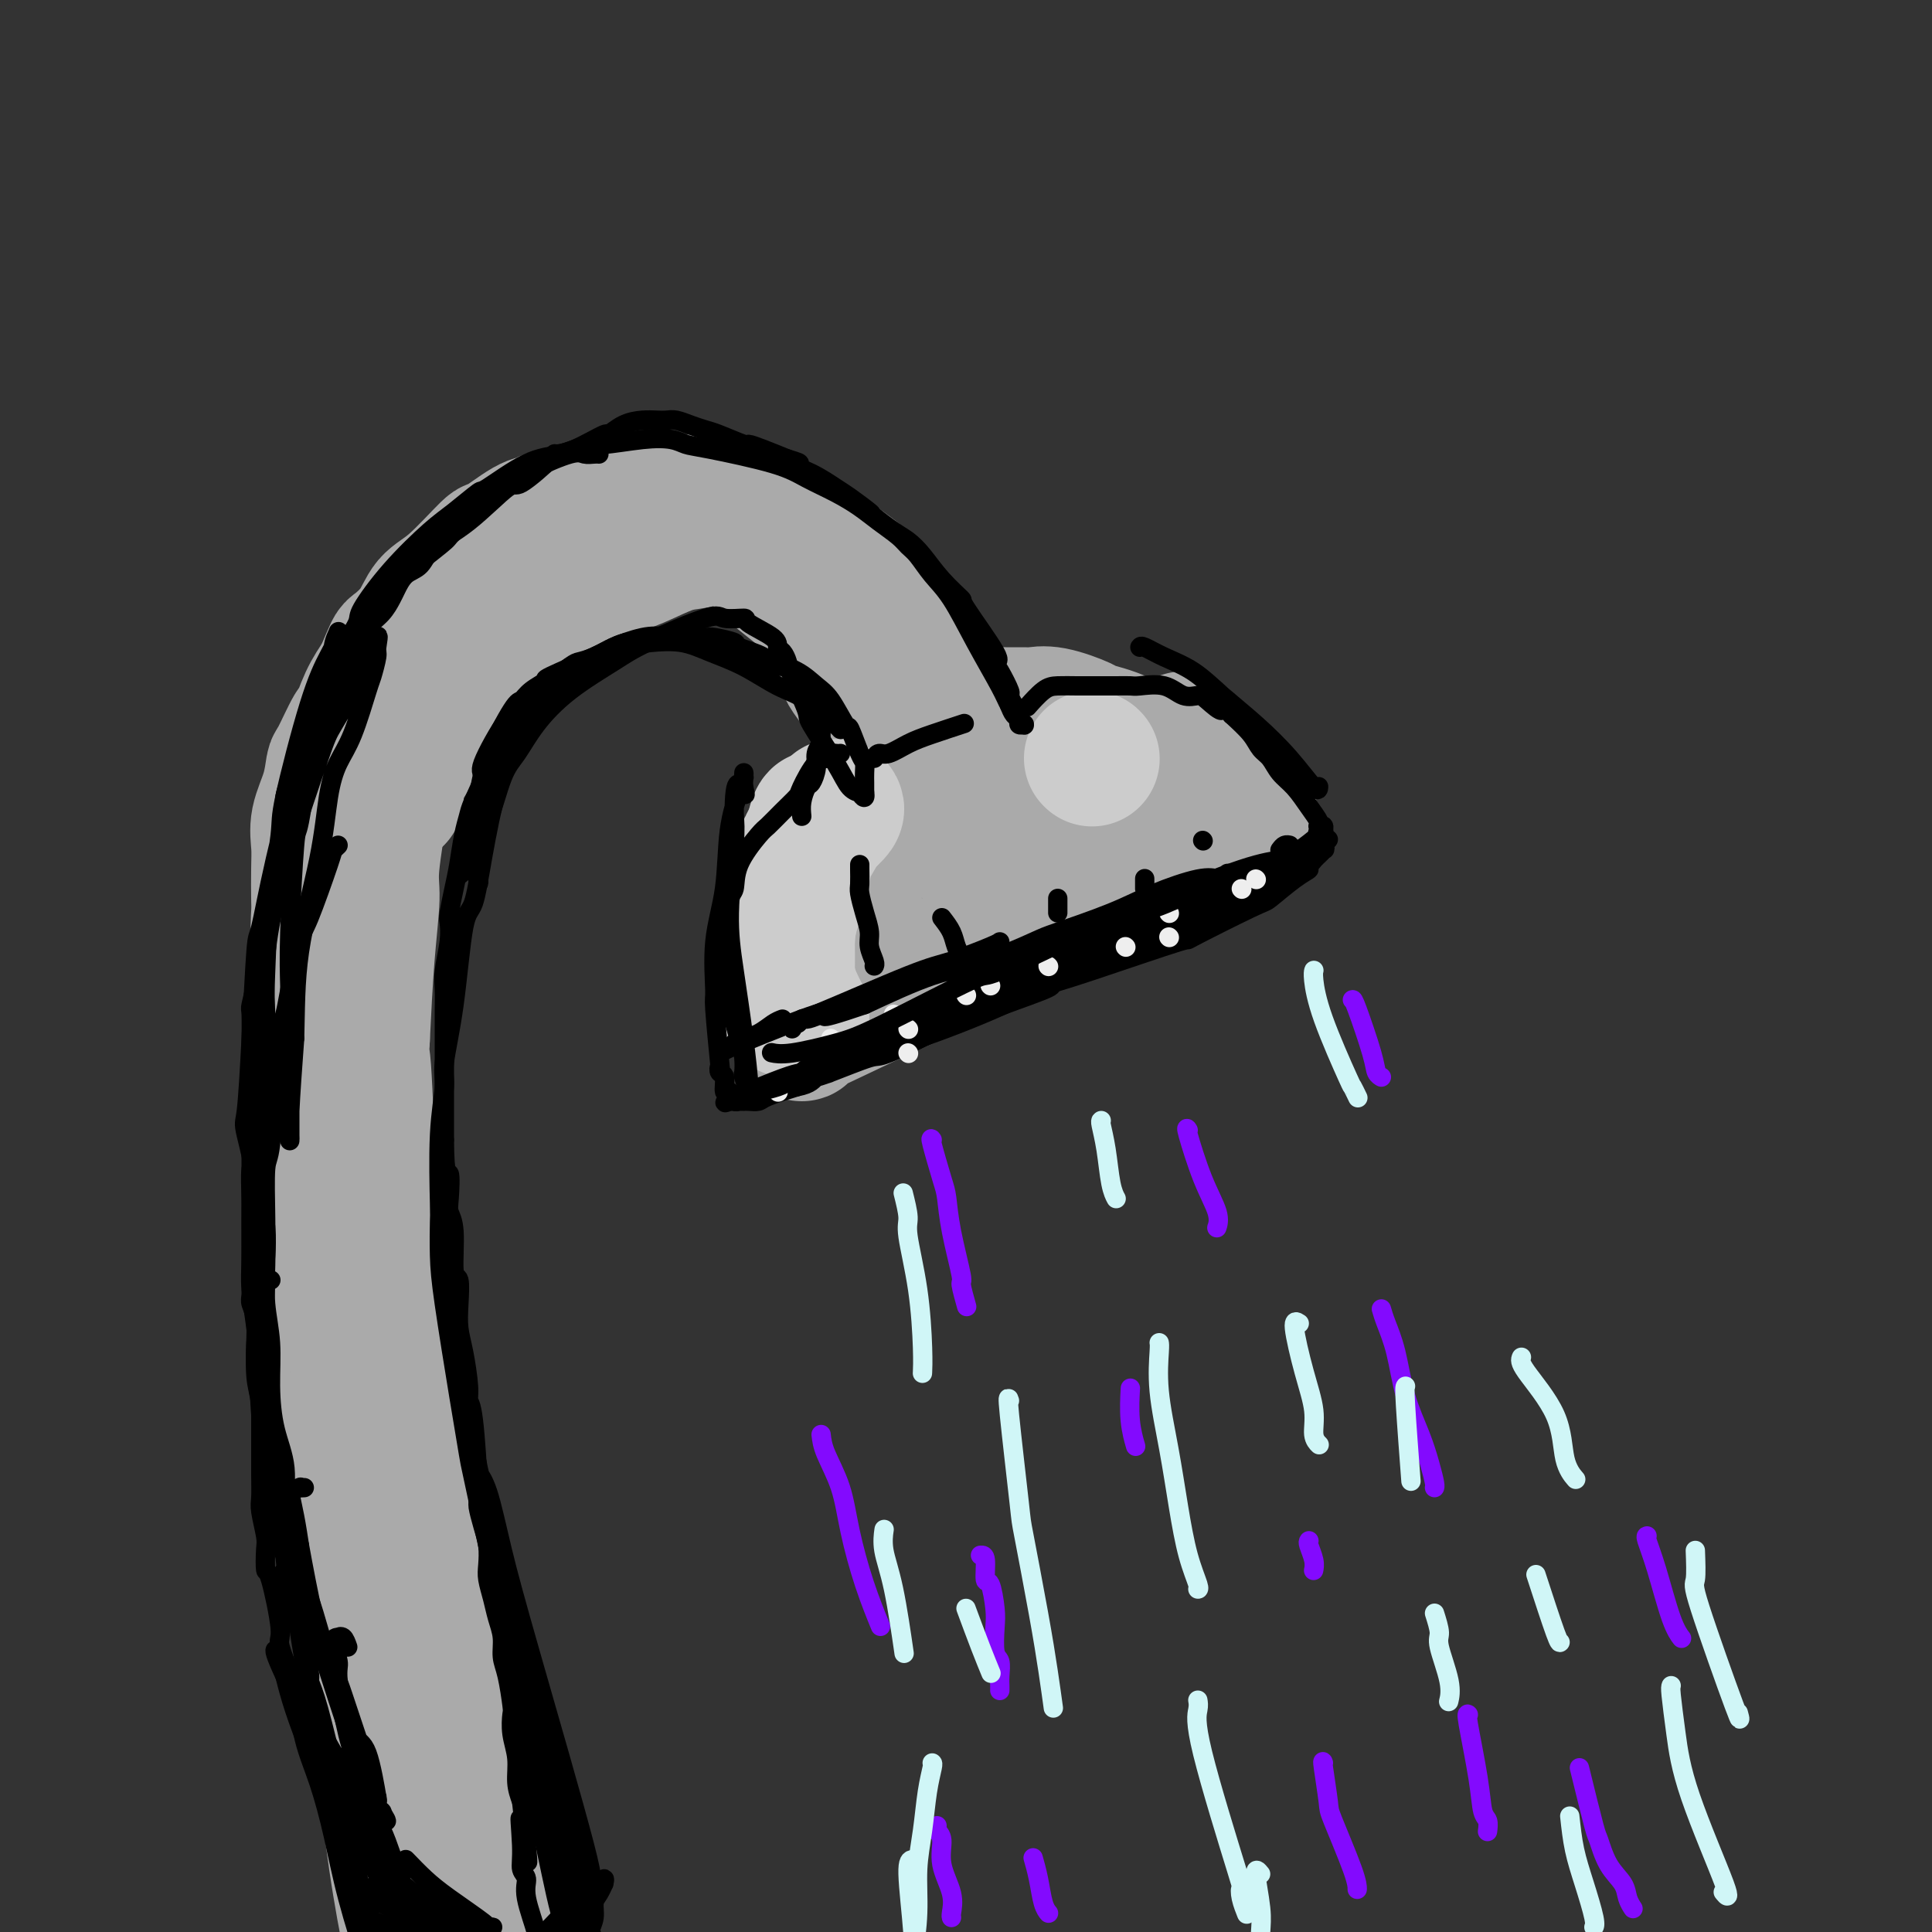 <svg viewBox='0 0 400 400' version='1.1' xmlns='http://www.w3.org/2000/svg' xmlns:xlink='http://www.w3.org/1999/xlink'><rect x="0" y="0" width="400" height="400" fill="#333333" stroke="none"/><g fill='none' stroke='#AAAAAA' stroke-width='28' stroke-linecap='round' stroke-linejoin='round'><path d='M71,160c0.235,-0.836 0.469,-1.672 0,0c-0.469,1.672 -1.642,5.851 -2,8c-0.358,2.149 0.101,2.267 0,4c-0.101,1.733 -0.760,5.082 -1,10c-0.240,4.918 -0.061,11.404 0,14c0.061,2.596 0.004,1.301 0,4c-0.004,2.699 0.044,9.393 0,14c-0.044,4.607 -0.179,7.126 0,9c0.179,1.874 0.673,3.102 1,5c0.327,1.898 0.488,4.467 1,8c0.512,3.533 1.376,8.029 2,12c0.624,3.971 1.008,7.415 1,9c-0.008,1.585 -0.410,1.309 0,4c0.410,2.691 1.630,8.348 2,11c0.370,2.652 -0.112,2.297 0,4c0.112,1.703 0.817,5.462 1,8c0.183,2.538 -0.158,3.853 0,6c0.158,2.147 0.813,5.126 1,8c0.187,2.874 -0.094,5.645 0,8c0.094,2.355 0.564,4.295 1,7c0.436,2.705 0.837,6.174 1,9c0.163,2.826 0.086,5.010 0,6c-0.086,0.990 -0.182,0.787 0,3c0.182,2.213 0.641,6.843 1,10c0.359,3.157 0.618,4.840 1,7c0.382,2.160 0.886,4.795 1,6c0.114,1.205 -0.162,0.978 0,3c0.162,2.022 0.760,6.292 1,9c0.240,2.708 0.120,3.854 0,5'/><path d='M83,371c2.482,23.227 1.186,7.293 1,3c-0.186,-4.293 0.739,3.055 1,7c0.261,3.945 -0.141,4.488 0,5c0.141,0.512 0.826,0.994 1,3c0.174,2.006 -0.164,5.535 0,7c0.164,1.465 0.829,0.865 1,2c0.171,1.135 -0.151,4.006 0,5c0.151,0.994 0.776,0.111 1,1c0.224,0.889 0.045,3.550 0,5c-0.045,1.450 0.042,1.689 0,2c-0.042,0.311 -0.214,0.692 0,1c0.214,0.308 0.812,0.541 1,1c0.188,0.459 -0.035,1.144 0,2c0.035,0.856 0.329,1.882 0,1c-0.329,-0.882 -1.282,-3.674 -2,-6c-0.718,-2.326 -1.201,-4.186 -2,-8c-0.799,-3.814 -1.915,-9.581 -3,-17c-1.085,-7.419 -2.140,-16.490 -3,-23c-0.860,-6.510 -1.527,-10.457 -2,-13c-0.473,-2.543 -0.753,-3.680 -1,-6c-0.247,-2.320 -0.462,-5.824 -1,-9c-0.538,-3.176 -1.401,-6.025 -2,-11c-0.599,-4.975 -0.935,-12.076 -1,-15c-0.065,-2.924 0.140,-1.670 0,-4c-0.140,-2.330 -0.625,-8.243 -1,-10c-0.375,-1.757 -0.639,0.642 -1,-1c-0.361,-1.642 -0.817,-7.326 -1,-12c-0.183,-4.674 -0.091,-8.337 0,-12'/><path d='M69,269c-0.634,-9.153 -0.219,-5.036 0,-6c0.219,-0.964 0.241,-7.011 0,-11c-0.241,-3.989 -0.745,-5.921 -1,-8c-0.255,-2.079 -0.262,-4.306 0,-7c0.262,-2.694 0.791,-5.855 1,-9c0.209,-3.145 0.098,-6.274 0,-8c-0.098,-1.726 -0.182,-2.048 0,-4c0.182,-1.952 0.631,-5.533 1,-8c0.369,-2.467 0.659,-3.820 1,-8c0.341,-4.180 0.733,-11.189 1,-14c0.267,-2.811 0.411,-1.425 1,-4c0.589,-2.575 1.625,-9.111 2,-12c0.375,-2.889 0.089,-2.132 0,-2c-0.089,0.132 0.017,-0.363 0,-2c-0.017,-1.637 -0.158,-4.416 0,-6c0.158,-1.584 0.616,-1.973 1,-3c0.384,-1.027 0.695,-2.692 1,-4c0.305,-1.308 0.603,-2.261 1,-3c0.397,-0.739 0.891,-1.266 1,-2c0.109,-0.734 -0.167,-1.676 0,-2c0.167,-0.324 0.777,-0.028 1,0c0.223,0.028 0.058,-0.210 0,0c-0.058,0.210 -0.009,0.867 0,1c0.009,0.133 -0.021,-0.259 0,1c0.021,1.259 0.094,4.169 0,7c-0.094,2.831 -0.354,5.582 -1,10c-0.646,4.418 -1.678,10.504 -2,14c-0.322,3.496 0.067,4.403 0,7c-0.067,2.597 -0.591,6.885 -1,12c-0.409,5.115 -0.705,11.058 -1,17'/><path d='M75,215c-0.672,10.653 -0.354,2.784 0,4c0.354,1.216 0.742,11.517 1,18c0.258,6.483 0.384,9.148 1,13c0.616,3.852 1.721,8.893 2,11c0.279,2.107 -0.269,1.282 0,4c0.269,2.718 1.354,8.979 2,12c0.646,3.021 0.854,2.800 1,4c0.146,1.200 0.232,3.819 1,8c0.768,4.181 2.219,9.924 3,14c0.781,4.076 0.891,6.485 1,8c0.109,1.515 0.218,2.137 1,6c0.782,3.863 2.239,10.967 3,15c0.761,4.033 0.827,4.996 1,6c0.173,1.004 0.452,2.048 1,5c0.548,2.952 1.365,7.811 2,12c0.635,4.189 1.087,7.709 2,11c0.913,3.291 2.287,6.355 3,9c0.713,2.645 0.764,4.871 1,7c0.236,2.129 0.656,4.161 1,6c0.344,1.839 0.614,3.486 1,5c0.386,1.514 0.890,2.895 1,4c0.110,1.105 -0.173,1.934 0,3c0.173,1.066 0.803,2.370 1,3c0.197,0.630 -0.037,0.588 0,1c0.037,0.412 0.347,1.279 0,0c-0.347,-1.279 -1.351,-4.704 -2,-6c-0.649,-1.296 -0.944,-0.464 -2,-5c-1.056,-4.536 -2.873,-14.439 -4,-20c-1.127,-5.561 -1.563,-6.781 -2,-8'/><path d='M95,365c-2.014,-7.839 -2.048,-8.438 -3,-13c-0.952,-4.562 -2.823,-13.088 -4,-18c-1.177,-4.912 -1.662,-6.211 -2,-9c-0.338,-2.789 -0.530,-7.067 -1,-11c-0.470,-3.933 -1.220,-7.519 -2,-11c-0.780,-3.481 -1.592,-6.856 -2,-10c-0.408,-3.144 -0.414,-6.057 -1,-9c-0.586,-2.943 -1.753,-5.917 -2,-7c-0.247,-1.083 0.425,-0.274 0,-4c-0.425,-3.726 -1.946,-11.986 -3,-17c-1.054,-5.014 -1.639,-6.781 -2,-10c-0.361,-3.219 -0.497,-7.890 -1,-11c-0.503,-3.110 -1.374,-4.659 -2,-7c-0.626,-2.341 -1.009,-5.474 -1,-7c0.009,-1.526 0.409,-1.445 0,-4c-0.409,-2.555 -1.626,-7.745 -2,-10c-0.374,-2.255 0.096,-1.575 0,-3c-0.096,-1.425 -0.757,-4.953 -1,-8c-0.243,-3.047 -0.067,-5.611 0,-7c0.067,-1.389 0.025,-1.601 0,-3c-0.025,-1.399 -0.031,-3.983 0,-6c0.031,-2.017 0.100,-3.466 0,-5c-0.100,-1.534 -0.370,-3.152 0,-5c0.370,-1.848 1.380,-3.927 2,-6c0.620,-2.073 0.851,-4.139 1,-5c0.149,-0.861 0.217,-0.515 1,-2c0.783,-1.485 2.282,-4.800 3,-6c0.718,-1.200 0.655,-0.285 1,-1c0.345,-0.715 1.099,-3.062 2,-5c0.901,-1.938 1.951,-3.469 3,-5'/><path d='M79,140c2.483,-5.829 2.190,-5.403 3,-6c0.810,-0.597 2.723,-2.219 4,-4c1.277,-1.781 1.917,-3.721 3,-5c1.083,-1.279 2.609,-1.897 5,-4c2.391,-2.103 5.648,-5.691 7,-7c1.352,-1.309 0.799,-0.340 2,-1c1.201,-0.660 4.156,-2.950 6,-4c1.844,-1.050 2.579,-0.859 3,-1c0.421,-0.141 0.530,-0.612 2,-1c1.470,-0.388 4.302,-0.692 6,-1c1.698,-0.308 2.263,-0.619 5,-1c2.737,-0.381 7.645,-0.831 10,-1c2.355,-0.169 2.157,-0.058 3,0c0.843,0.058 2.728,0.061 4,0c1.272,-0.061 1.932,-0.188 3,0c1.068,0.188 2.544,0.690 4,1c1.456,0.310 2.891,0.428 5,1c2.109,0.572 4.890,1.599 6,2c1.110,0.401 0.548,0.176 2,1c1.452,0.824 4.918,2.698 7,4c2.082,1.302 2.779,2.031 4,3c1.221,0.969 2.965,2.176 4,3c1.035,0.824 1.360,1.263 2,2c0.640,0.737 1.596,1.771 3,4c1.404,2.229 3.255,5.654 4,7c0.745,1.346 0.385,0.612 1,2c0.615,1.388 2.206,4.898 3,7c0.794,2.102 0.791,2.797 1,4c0.209,1.203 0.631,2.915 1,4c0.369,1.085 0.684,1.542 1,2'/><path d='M193,151c2.418,5.357 0.464,2.750 0,2c-0.464,-0.750 0.561,0.358 1,1c0.439,0.642 0.293,0.819 0,1c-0.293,0.181 -0.734,0.367 -1,0c-0.266,-0.367 -0.356,-1.287 0,-1c0.356,0.287 1.157,1.781 0,0c-1.157,-1.781 -4.273,-6.837 -6,-10c-1.727,-3.163 -2.063,-4.435 -3,-6c-0.937,-1.565 -2.473,-3.424 -3,-4c-0.527,-0.576 -0.045,0.131 -1,-1c-0.955,-1.131 -3.347,-4.100 -6,-7c-2.653,-2.900 -5.568,-5.731 -8,-8c-2.432,-2.269 -4.382,-3.974 -6,-5c-1.618,-1.026 -2.905,-1.371 -5,-2c-2.095,-0.629 -5.000,-1.541 -6,-2c-1.000,-0.459 -0.097,-0.464 -2,-1c-1.903,-0.536 -6.612,-1.604 -9,-2c-2.388,-0.396 -2.453,-0.121 -4,0c-1.547,0.121 -4.574,0.088 -7,0c-2.426,-0.088 -4.251,-0.231 -6,0c-1.749,0.231 -3.421,0.836 -6,2c-2.579,1.164 -6.063,2.886 -9,5c-2.937,2.114 -5.327,4.618 -7,6c-1.673,1.382 -2.629,1.642 -4,3c-1.371,1.358 -3.156,3.815 -5,7c-1.844,3.185 -3.748,7.096 -5,10c-1.252,2.904 -1.851,4.799 -2,6c-0.149,1.201 0.152,1.708 0,3c-0.152,1.292 -0.758,3.369 -1,5c-0.242,1.631 -0.121,2.815 0,4'/><path d='M82,157c-0.464,3.525 -0.124,3.338 0,4c0.124,0.662 0.034,2.172 0,3c-0.034,0.828 -0.011,0.976 0,1c0.011,0.024 0.010,-0.074 0,0c-0.010,0.074 -0.027,0.319 0,0c0.027,-0.319 0.100,-1.203 0,-1c-0.100,0.203 -0.374,1.492 0,-1c0.374,-2.492 1.395,-8.766 2,-12c0.605,-3.234 0.795,-3.428 1,-5c0.205,-1.572 0.426,-4.522 2,-8c1.574,-3.478 4.500,-7.483 6,-10c1.500,-2.517 1.575,-3.544 2,-4c0.425,-0.456 1.200,-0.339 2,-1c0.800,-0.661 1.626,-2.101 3,-3c1.374,-0.899 3.296,-1.258 5,-2c1.704,-0.742 3.190,-1.867 6,-2c2.810,-0.133 6.945,0.725 10,0c3.055,-0.725 5.032,-3.032 6,-4c0.968,-0.968 0.929,-0.598 3,-1c2.071,-0.402 6.254,-1.577 8,-2c1.746,-0.423 1.055,-0.094 2,0c0.945,0.094 3.524,-0.047 5,0c1.476,0.047 1.847,0.283 3,1c1.153,0.717 3.088,1.915 4,2c0.912,0.085 0.802,-0.944 2,0c1.198,0.944 3.702,3.861 6,6c2.298,2.139 4.388,3.499 6,5c1.612,1.501 2.746,3.143 4,5c1.254,1.857 2.627,3.928 4,6'/><path d='M174,134c3.434,4.028 1.018,3.099 1,4c-0.018,0.901 2.363,3.631 4,6c1.637,2.369 2.529,4.378 3,6c0.471,1.622 0.521,2.859 1,4c0.479,1.141 1.386,2.186 2,3c0.614,0.814 0.935,1.398 1,2c0.065,0.602 -0.127,1.223 0,2c0.127,0.777 0.574,1.711 1,2c0.426,0.289 0.832,-0.066 1,0c0.168,0.066 0.096,0.554 0,1c-0.096,0.446 -0.218,0.851 0,1c0.218,0.149 0.777,0.043 1,0c0.223,-0.043 0.112,-0.021 0,0'/><path d='M149,111c-0.908,0.028 -1.816,0.056 -2,0c-0.184,-0.056 0.357,-0.194 0,0c-0.357,0.194 -1.613,0.722 -3,1c-1.387,0.278 -2.905,0.307 -5,1c-2.095,0.693 -4.768,2.049 -7,3c-2.232,0.951 -4.022,1.496 -7,3c-2.978,1.504 -7.142,3.967 -9,5c-1.858,1.033 -1.409,0.635 -2,1c-0.591,0.365 -2.222,1.492 -4,3c-1.778,1.508 -3.702,3.395 -5,5c-1.298,1.605 -1.970,2.927 -4,5c-2.030,2.073 -5.419,4.897 -7,6c-1.581,1.103 -1.356,0.485 -3,3c-1.644,2.515 -5.159,8.163 -7,11c-1.841,2.837 -2.009,2.864 -3,5c-0.991,2.136 -2.805,6.383 -4,9c-1.195,2.617 -1.770,3.605 -2,4c-0.230,0.395 -0.115,0.198 0,0'/><path d='M207,150c-0.543,0.010 -1.085,0.021 -1,0c0.085,-0.021 0.798,-0.073 0,0c-0.798,0.073 -3.106,0.270 -5,1c-1.894,0.730 -3.375,1.992 -5,3c-1.625,1.008 -3.396,1.763 -5,3c-1.604,1.237 -3.041,2.958 -5,5c-1.959,2.042 -4.440,4.405 -6,6c-1.560,1.595 -2.201,2.421 -4,5c-1.799,2.579 -4.758,6.911 -6,9c-1.242,2.089 -0.767,1.934 -1,3c-0.233,1.066 -1.173,3.351 -2,6c-0.827,2.649 -1.542,5.660 -2,7c-0.458,1.340 -0.659,1.008 -1,2c-0.341,0.992 -0.823,3.308 -1,5c-0.177,1.692 -0.048,2.759 0,3c0.048,0.241 0.016,-0.345 0,0c-0.016,0.345 -0.016,1.620 0,2c0.016,0.380 0.047,-0.135 0,-1c-0.047,-0.865 -0.173,-2.081 0,-5c0.173,-2.919 0.646,-7.542 1,-11c0.354,-3.458 0.590,-5.750 2,-9c1.410,-3.250 3.994,-7.459 5,-9c1.006,-1.541 0.435,-0.413 2,-2c1.565,-1.587 5.268,-5.889 7,-8c1.732,-2.111 1.495,-2.032 3,-3c1.505,-0.968 4.753,-2.984 8,-5'/><path d='M191,157c4.065,-2.159 8.727,-3.557 11,-4c2.273,-0.443 2.156,0.069 4,0c1.844,-0.069 5.648,-0.718 7,-1c1.352,-0.282 0.253,-0.196 1,0c0.747,0.196 3.341,0.501 5,1c1.659,0.499 2.384,1.191 5,2c2.616,0.809 7.123,1.733 9,2c1.877,0.267 1.124,-0.125 2,0c0.876,0.125 3.383,0.765 5,1c1.617,0.235 2.346,0.063 3,0c0.654,-0.063 1.234,-0.019 2,0c0.766,0.019 1.720,0.011 2,0c0.280,-0.011 -0.112,-0.026 0,0c0.112,0.026 0.728,0.093 1,0c0.272,-0.093 0.199,-0.346 -1,0c-1.199,0.346 -3.526,1.293 -6,2c-2.474,0.707 -5.097,1.175 -9,2c-3.903,0.825 -9.086,2.006 -12,3c-2.914,0.994 -3.559,1.801 -5,3c-1.441,1.199 -3.679,2.791 -5,4c-1.321,1.209 -1.726,2.035 -3,4c-1.274,1.965 -3.419,5.068 -3,5c0.419,-0.068 3.401,-3.307 -2,1c-5.401,4.307 -19.185,16.160 -25,21c-5.815,4.840 -3.661,2.669 -3,2c0.661,-0.669 -0.169,0.166 -1,1'/><path d='M173,206c-6.687,6.280 -2.404,2.979 -1,2c1.404,-0.979 -0.073,0.363 -1,1c-0.927,0.637 -1.306,0.567 -2,1c-0.694,0.433 -1.702,1.368 -2,2c-0.298,0.632 0.115,0.962 0,1c-0.115,0.038 -0.758,-0.214 -1,0c-0.242,0.214 -0.085,0.894 0,1c0.085,0.106 0.096,-0.364 1,-1c0.904,-0.636 2.702,-1.440 6,-3c3.298,-1.560 8.096,-3.878 15,-7c6.904,-3.122 15.913,-7.049 20,-9c4.087,-1.951 3.253,-1.927 5,-3c1.747,-1.073 6.074,-3.243 9,-5c2.926,-1.757 4.450,-3.102 6,-4c1.550,-0.898 3.125,-1.350 5,-2c1.875,-0.650 4.051,-1.498 5,-2c0.949,-0.502 0.673,-0.659 1,-1c0.327,-0.341 1.257,-0.866 2,-1c0.743,-0.134 1.298,0.123 2,0c0.702,-0.123 1.551,-0.625 2,-1c0.449,-0.375 0.498,-0.621 1,-1c0.502,-0.379 1.458,-0.890 2,-1c0.542,-0.110 0.670,0.180 1,0c0.330,-0.180 0.862,-0.832 1,-1c0.138,-0.168 -0.117,0.147 0,0c0.117,-0.147 0.605,-0.756 1,-1c0.395,-0.244 0.698,-0.122 1,0'/><path d='M252,171c13.134,-6.282 3.469,-1.488 0,0c-3.469,1.488 -0.742,-0.330 0,-1c0.742,-0.670 -0.502,-0.191 -1,0c-0.498,0.191 -0.249,0.096 0,0'/><path d='M218,150c0.536,0.536 1.071,1.071 2,2c0.929,0.929 2.250,2.250 3,3c0.750,0.750 0.929,0.929 1,1c0.071,0.071 0.036,0.036 0,0'/><path d='M180,161c1.408,-1.433 2.817,-2.867 4,-4c1.183,-1.133 2.141,-1.967 4,-3c1.859,-1.033 4.618,-2.267 6,-3c1.382,-0.733 1.387,-0.967 2,-1c0.613,-0.033 1.834,0.135 3,0c1.166,-0.135 2.275,-0.571 3,-1c0.725,-0.429 1.065,-0.849 2,-1c0.935,-0.151 2.465,-0.034 4,0c1.535,0.034 3.075,-0.017 4,0c0.925,0.017 1.234,0.100 2,0c0.766,-0.100 1.990,-0.385 4,0c2.010,0.385 4.805,1.439 6,2c1.195,0.561 0.790,0.630 2,1c1.210,0.370 4.036,1.041 6,2c1.964,0.959 3.066,2.207 4,3c0.934,0.793 1.700,1.130 3,2c1.300,0.870 3.133,2.272 4,3c0.867,0.728 0.769,0.783 1,1c0.231,0.217 0.793,0.597 1,1c0.207,0.403 0.059,0.829 0,1c-0.059,0.171 -0.030,0.085 0,0'/><path d='M245,153c0.000,0.000 0.100,0.100 0.1,0.1'/></g>
<g fill='none' stroke='#CCCCCC' stroke-width='28' stroke-linecap='round' stroke-linejoin='round'><path d='M173,167c0.181,0.239 0.362,0.478 0,1c-0.362,0.522 -1.266,1.327 -2,2c-0.734,0.673 -1.297,1.213 -2,2c-0.703,0.787 -1.547,1.820 -2,3c-0.453,1.180 -0.514,2.507 -1,5c-0.486,2.493 -1.398,6.151 -2,8c-0.602,1.849 -0.893,1.889 -1,3c-0.107,1.111 -0.029,3.291 0,5c0.029,1.709 0.008,2.945 0,4c-0.008,1.055 -0.002,1.928 0,3c0.002,1.072 0.001,2.342 0,3c-0.001,0.658 -0.000,0.703 0,1c0.000,0.297 -0.000,0.847 0,1c0.000,0.153 0.000,-0.092 0,0c-0.000,0.092 -0.001,0.519 0,1c0.001,0.481 0.002,1.015 0,1c-0.002,-0.015 -0.008,-0.577 0,-2c0.008,-1.423 0.030,-3.705 0,-6c-0.030,-2.295 -0.110,-4.604 0,-7c0.110,-2.396 0.411,-4.879 1,-8c0.589,-3.121 1.466,-6.879 2,-9c0.534,-2.121 0.724,-2.606 1,-3c0.276,-0.394 0.638,-0.697 1,-1'/><path d='M168,174c1.173,-6.352 1.604,-4.730 2,-4c0.396,0.730 0.755,0.570 1,0c0.245,-0.570 0.374,-1.549 0,-1c-0.374,0.549 -1.251,2.627 -2,4c-0.749,1.373 -1.371,2.041 -2,4c-0.629,1.959 -1.265,5.208 -2,8c-0.735,2.792 -1.570,5.127 -2,8c-0.430,2.873 -0.455,6.286 0,9c0.455,2.714 1.392,4.731 2,6c0.608,1.269 0.888,1.791 1,2c0.112,0.209 0.056,0.104 0,0'/><path d='M226,157c0.000,0.000 0.100,0.100 0.1,0.1'/></g>
<g fill='none' stroke='#830AFE' stroke-width='4' stroke-linecap='round' stroke-linejoin='round'><path d='M193,236c-0.200,-0.287 -0.400,-0.573 0,1c0.400,1.573 1.398,5.006 2,7c0.602,1.994 0.806,2.549 1,4c0.194,1.451 0.378,3.798 1,7c0.622,3.202 1.682,7.260 2,9c0.318,1.740 -0.107,1.161 0,2c0.107,0.839 0.745,3.097 1,4c0.255,0.903 0.128,0.452 0,0'/><path d='M203,322c0.445,-0.035 0.890,-0.069 1,1c0.110,1.069 -0.115,3.243 0,4c0.115,0.757 0.571,0.099 1,1c0.429,0.901 0.833,3.361 1,5c0.167,1.639 0.097,2.456 0,4c-0.097,1.544 -0.222,3.815 0,5c0.222,1.185 0.792,1.284 1,2c0.208,0.716 0.056,2.047 0,3c-0.056,0.953 -0.015,1.526 0,2c0.015,0.474 0.004,0.850 0,1c-0.004,0.150 -0.002,0.075 0,0'/><path d='M214,385c-0.091,-0.317 -0.182,-0.635 0,0c0.182,0.635 0.636,2.222 1,4c0.364,1.778 0.636,3.748 1,5c0.364,1.252 0.818,1.786 1,2c0.182,0.214 0.091,0.107 0,0'/><path d='M246,234c-0.249,-0.408 -0.498,-0.817 0,1c0.498,1.817 1.742,5.858 3,9c1.258,3.142 2.531,5.384 3,7c0.469,1.616 0.134,2.604 0,3c-0.134,0.396 -0.067,0.198 0,0'/><path d='M271,319c-0.113,0.143 -0.226,0.286 0,1c0.226,0.714 0.792,2.000 1,3c0.208,1.000 0.060,1.714 0,2c-0.060,0.286 -0.030,0.143 0,0'/><path d='M274,365c-0.113,-0.321 -0.226,-0.643 0,1c0.226,1.643 0.793,5.250 1,7c0.207,1.750 0.056,1.644 1,4c0.944,2.356 2.985,7.173 4,10c1.015,2.827 1.004,3.665 1,4c-0.004,0.335 -0.002,0.168 0,0'/><path d='M234,288c0.030,-0.530 0.060,-1.060 0,0c-0.060,1.060 -0.208,3.708 0,6c0.208,2.292 0.774,4.226 1,5c0.226,0.774 0.113,0.387 0,0'/><path d='M170,297c0.126,1.099 0.251,2.197 1,4c0.749,1.803 2.121,4.309 3,7c0.879,2.691 1.267,5.567 2,9c0.733,3.433 1.813,7.424 3,11c1.187,3.576 2.482,6.736 3,8c0.518,1.264 0.259,0.632 0,0'/><path d='M280,207c0.105,-0.061 0.211,-0.121 1,2c0.789,2.121 2.263,6.424 3,9c0.737,2.576 0.737,3.424 1,4c0.263,0.576 0.789,0.879 1,1c0.211,0.121 0.105,0.061 0,0'/><path d='M286,271c0.236,0.807 0.472,1.615 1,3c0.528,1.385 1.346,3.348 2,6c0.654,2.652 1.142,5.993 2,9c0.858,3.007 2.086,5.682 3,8c0.914,2.318 1.513,4.281 2,6c0.487,1.719 0.862,3.194 1,4c0.138,0.806 0.039,0.945 0,1c-0.039,0.055 -0.020,0.028 0,0'/><path d='M327,366c1.193,4.857 2.385,9.713 3,12c0.615,2.287 0.652,2.004 1,3c0.348,0.996 1.008,3.273 2,5c0.992,1.727 2.318,2.906 3,4c0.682,1.094 0.722,2.102 1,3c0.278,0.898 0.794,1.685 1,2c0.206,0.315 0.103,0.157 0,0'/><path d='M304,355c-0.204,-0.200 -0.409,-0.400 0,2c0.409,2.400 1.430,7.400 2,11c0.570,3.600 0.689,5.800 1,7c0.311,1.200 0.815,1.400 1,2c0.185,0.600 0.053,1.600 0,2c-0.053,0.400 -0.026,0.200 0,0'/><path d='M194,378c-0.130,0.307 -0.259,0.614 0,1c0.259,0.386 0.907,0.849 1,2c0.093,1.151 -0.367,2.988 0,5c0.367,2.012 1.562,4.199 2,6c0.438,1.801 0.118,3.216 0,4c-0.118,0.784 -0.034,0.938 0,1c0.034,0.062 0.017,0.031 0,0'/><path d='M341,318c-0.152,0.014 -0.303,0.029 0,1c0.303,0.971 1.061,2.900 2,6c0.939,3.100 2.061,7.373 3,10c0.939,2.627 1.697,3.608 2,4c0.303,0.392 0.152,0.196 0,0'/></g>
<g fill='none' stroke='#D0F6F7' stroke-width='4' stroke-linecap='round' stroke-linejoin='round'><path d='M187,247c0.475,1.907 0.950,3.815 1,5c0.050,1.185 -0.326,1.649 0,4c0.326,2.351 1.356,6.589 2,11c0.644,4.411 0.904,8.995 1,12c0.096,3.005 0.027,4.430 0,5c-0.027,0.570 -0.014,0.285 0,0'/><path d='M183,317c0.045,-0.306 0.089,-0.612 0,0c-0.089,0.612 -0.313,2.144 0,4c0.313,1.856 1.161,4.038 2,8c0.839,3.962 1.668,9.703 2,12c0.332,2.297 0.166,1.148 0,0'/><path d='M209,290c-0.217,-0.666 -0.434,-1.332 0,3c0.434,4.332 1.517,13.663 2,18c0.483,4.337 0.364,3.682 1,7c0.636,3.318 2.026,10.611 3,16c0.974,5.389 1.531,8.874 2,12c0.469,3.126 0.848,5.893 1,7c0.152,1.107 0.076,0.553 0,0'/><path d='M200,333c1.044,2.822 2.089,5.644 3,8c0.911,2.356 1.689,4.244 2,5c0.311,0.756 0.156,0.378 0,0'/><path d='M240,278c0.048,0.224 0.095,0.449 0,2c-0.095,1.551 -0.333,4.430 0,8c0.333,3.570 1.238,7.832 2,12c0.762,4.168 1.381,8.241 2,12c0.619,3.759 1.238,7.203 2,10c0.762,2.797 1.667,4.945 2,6c0.333,1.055 0.095,1.016 0,1c-0.095,-0.016 -0.048,-0.008 0,0'/><path d='M269,274c-0.586,-0.390 -1.173,-0.780 -1,1c0.173,1.780 1.104,5.731 2,9c0.896,3.269 1.756,5.856 2,8c0.244,2.144 -0.126,3.847 0,5c0.126,1.153 0.750,1.758 1,2c0.250,0.242 0.125,0.121 0,0'/><path d='M291,287c-0.111,0.133 -0.222,0.267 0,4c0.222,3.733 0.778,11.067 1,14c0.222,2.933 0.111,1.467 0,0'/><path d='M228,232c-0.091,0.045 -0.182,0.089 0,1c0.182,0.911 0.636,2.687 1,5c0.364,2.313 0.636,5.161 1,7c0.364,1.839 0.818,2.668 1,3c0.182,0.332 0.091,0.166 0,0'/><path d='M272,201c0.022,-0.078 0.043,-0.156 0,0c-0.043,0.156 -0.151,0.547 0,2c0.151,1.453 0.563,3.970 2,8c1.437,4.030 3.901,9.575 5,12c1.099,2.425 0.834,1.730 1,2c0.166,0.270 0.762,1.506 1,2c0.238,0.494 0.119,0.247 0,0'/><path d='M315,281c-0.212,0.490 -0.424,0.979 1,3c1.424,2.021 4.485,5.573 6,9c1.515,3.427 1.485,6.730 2,9c0.515,2.270 1.576,3.506 2,4c0.424,0.494 0.212,0.247 0,0'/><path d='M351,321c0.091,2.447 0.182,4.893 0,6c-0.182,1.107 -0.636,0.874 1,6c1.636,5.126 5.364,15.611 7,20c1.636,4.389 1.182,2.683 1,2c-0.182,-0.683 -0.091,-0.341 0,0'/><path d='M248,352c0.090,0.524 0.181,1.049 0,2c-0.181,0.951 -0.633,2.329 1,9c1.633,6.671 5.352,18.636 7,24c1.648,5.364 1.225,4.129 1,4c-0.225,-0.129 -0.253,0.850 0,2c0.253,1.150 0.787,2.471 1,3c0.213,0.529 0.107,0.264 0,0'/><path d='M297,334c0.483,1.531 0.967,3.062 1,4c0.033,0.938 -0.383,1.282 0,3c0.383,1.718 1.565,4.809 2,7c0.435,2.191 0.124,3.483 0,4c-0.124,0.517 -0.062,0.258 0,0'/><path d='M318,326c1.578,4.844 3.156,9.689 4,12c0.844,2.311 0.956,2.089 1,2c0.044,-0.089 0.022,-0.044 0,0'/><path d='M346,349c-0.079,0.192 -0.158,0.384 0,2c0.158,1.616 0.553,4.657 1,8c0.447,3.343 0.944,6.989 3,13c2.056,6.011 5.669,14.388 7,18c1.331,3.612 0.380,2.461 0,2c-0.380,-0.461 -0.190,-0.230 0,0'/><path d='M325,376c0.257,2.362 0.514,4.724 1,7c0.486,2.276 1.203,4.466 2,7c0.797,2.534 1.676,5.413 2,7c0.324,1.587 0.093,1.882 0,2c-0.093,0.118 -0.046,0.059 0,0'/><path d='M193,365c0.091,0.049 0.183,0.099 0,1c-0.183,0.901 -0.640,2.655 -1,5c-0.360,2.345 -0.622,5.283 -1,8c-0.378,2.717 -0.872,5.214 -1,8c-0.128,2.786 0.109,5.860 0,9c-0.109,3.140 -0.565,6.344 -1,8c-0.435,1.656 -0.849,1.763 -1,2c-0.151,0.237 -0.041,0.602 0,1c0.041,0.398 0.012,0.828 0,1c-0.012,0.172 -0.006,0.086 0,0'/><path d='M189,385c-0.536,0.075 -1.072,0.150 -1,3c0.072,2.850 0.751,8.475 1,12c0.249,3.525 0.067,4.949 0,6c-0.067,1.051 -0.019,1.729 0,2c0.019,0.271 0.010,0.136 0,0'/><path d='M261,388c-0.536,-0.665 -1.072,-1.330 -1,0c0.072,1.330 0.751,4.656 1,7c0.249,2.344 0.067,3.708 0,5c-0.067,1.292 -0.019,2.512 0,3c0.019,0.488 0.010,0.244 0,0'/></g>
<g fill='none' stroke='#000000' stroke-width='4' stroke-linecap='round' stroke-linejoin='round'><path d='M174,156c-0.186,0.032 -0.372,0.065 -1,0c-0.628,-0.065 -1.697,-0.226 -2,0c-0.303,0.226 0.159,0.840 0,1c-0.159,0.160 -0.939,-0.132 -2,1c-1.061,1.132 -2.403,3.690 -3,5c-0.597,1.310 -0.447,1.374 -1,2c-0.553,0.626 -1.807,1.814 -3,3c-1.193,1.186 -2.323,2.370 -3,3c-0.677,0.630 -0.899,0.707 -2,2c-1.101,1.293 -3.080,3.802 -4,6c-0.920,2.198 -0.782,4.087 -1,5c-0.218,0.913 -0.792,0.851 -1,3c-0.208,2.149 -0.049,6.508 0,8c0.049,1.492 -0.011,0.117 0,2c0.011,1.883 0.094,7.023 0,9c-0.094,1.977 -0.366,0.789 0,2c0.366,1.211 1.370,4.819 2,7c0.630,2.181 0.887,2.934 1,4c0.113,1.066 0.083,2.444 0,3c-0.083,0.556 -0.219,0.288 0,1c0.219,0.712 0.791,2.403 1,3c0.209,0.597 0.054,0.099 0,0c-0.054,-0.099 -0.007,0.200 0,0c0.007,-0.200 -0.027,-0.898 0,-1c0.027,-0.102 0.116,0.392 0,-1c-0.116,-1.392 -0.437,-4.668 -1,-9c-0.563,-4.332 -1.367,-9.718 -2,-14c-0.633,-4.282 -1.093,-7.461 -1,-12c0.093,-4.539 0.741,-10.440 1,-14c0.259,-3.560 0.130,-4.780 0,-6'/><path d='M152,169c-0.011,-9.917 1.461,-6.208 2,-5c0.539,1.208 0.145,-0.084 0,-1c-0.145,-0.916 -0.041,-1.455 0,-2c0.041,-0.545 0.018,-1.096 0,-1c-0.018,0.096 -0.031,0.840 0,1c0.031,0.160 0.106,-0.262 0,0c-0.106,0.262 -0.392,1.210 -1,3c-0.608,1.790 -1.537,4.424 -2,8c-0.463,3.576 -0.460,8.095 -1,12c-0.540,3.905 -1.623,7.195 -2,11c-0.377,3.805 -0.050,8.123 0,10c0.050,1.877 -0.179,1.313 0,4c0.179,2.687 0.765,8.627 1,11c0.235,2.373 0.119,1.181 0,1c-0.119,-0.181 -0.242,0.649 0,1c0.242,0.351 0.848,0.224 1,1c0.152,0.776 -0.151,2.456 0,3c0.151,0.544 0.757,-0.047 1,0c0.243,0.047 0.122,0.730 0,1c-0.122,0.270 -0.244,0.125 0,0c0.244,-0.125 0.854,-0.230 1,0c0.146,0.230 -0.172,0.794 0,1c0.172,0.206 0.833,0.055 1,0c0.167,-0.055 -0.159,-0.014 0,0c0.159,0.014 0.802,0.002 1,0c0.198,-0.002 -0.049,0.008 0,0c0.049,-0.008 0.395,-0.033 1,0c0.605,0.033 1.471,0.124 2,0c0.529,-0.124 0.723,-0.464 2,-1c1.277,-0.536 3.639,-1.268 6,-2'/><path d='M165,225c3.075,-0.578 3.262,-1.522 4,-2c0.738,-0.478 2.026,-0.490 3,-1c0.974,-0.510 1.635,-1.520 3,-2c1.365,-0.480 3.433,-0.432 5,-1c1.567,-0.568 2.633,-1.752 3,-2c0.367,-0.248 0.034,0.438 1,0c0.966,-0.438 3.232,-2.002 5,-3c1.768,-0.998 3.038,-1.431 5,-2c1.962,-0.569 4.617,-1.273 6,-2c1.383,-0.727 1.494,-1.476 3,-2c1.506,-0.524 4.407,-0.822 7,-2c2.593,-1.178 4.879,-3.234 6,-4c1.121,-0.766 1.076,-0.241 1,0c-0.076,0.241 -0.185,0.197 0,0c0.185,-0.197 0.663,-0.549 -1,0c-1.663,0.549 -5.468,1.997 -10,4c-4.532,2.003 -9.790,4.561 -13,6c-3.210,1.439 -4.373,1.759 -7,3c-2.627,1.241 -6.719,3.405 -10,5c-3.281,1.595 -5.751,2.623 -7,3c-1.249,0.377 -1.276,0.104 -1,0c0.276,-0.104 0.856,-0.037 1,0c0.144,0.037 -0.149,0.046 0,0c0.149,-0.046 0.741,-0.146 3,-1c2.259,-0.854 6.185,-2.461 8,-3c1.815,-0.539 1.519,-0.011 4,-1c2.481,-0.989 7.741,-3.494 13,-6'/><path d='M197,212c8.624,-3.242 16.186,-5.847 19,-7c2.814,-1.153 0.882,-0.855 3,-2c2.118,-1.145 8.286,-3.732 11,-5c2.714,-1.268 1.975,-1.216 5,-3c3.025,-1.784 9.815,-5.403 13,-7c3.185,-1.597 2.766,-1.171 4,-2c1.234,-0.829 4.121,-2.913 6,-4c1.879,-1.087 2.749,-1.176 4,-2c1.251,-0.824 2.884,-2.382 4,-3c1.116,-0.618 1.714,-0.295 3,-1c1.286,-0.705 3.258,-2.437 4,-3c0.742,-0.563 0.252,0.041 0,0c-0.252,-0.041 -0.267,-0.729 0,-1c0.267,-0.271 0.817,-0.125 1,0c0.183,0.125 -0.002,0.228 0,0c0.002,-0.228 0.192,-0.787 0,-1c-0.192,-0.213 -0.764,-0.080 -1,0c-0.236,0.080 -0.136,0.108 0,0c0.136,-0.108 0.307,-0.350 0,-1c-0.307,-0.650 -1.094,-1.706 -2,-3c-0.906,-1.294 -1.932,-2.824 -3,-4c-1.068,-1.176 -2.178,-1.997 -3,-3c-0.822,-1.003 -1.354,-2.186 -2,-3c-0.646,-0.814 -1.405,-1.258 -2,-2c-0.595,-0.742 -1.027,-1.784 -2,-3c-0.973,-1.216 -2.486,-2.608 -4,-4'/><path d='M255,148c-3.078,-3.991 -1.774,-1.469 -2,-1c-0.226,0.469 -1.983,-1.114 -3,-2c-1.017,-0.886 -1.293,-1.075 -2,-1c-0.707,0.075 -1.844,0.412 -3,0c-1.156,-0.412 -2.332,-1.575 -4,-2c-1.668,-0.425 -3.828,-0.114 -5,0c-1.172,0.114 -1.356,0.030 -2,0c-0.644,-0.030 -1.746,-0.007 -3,0c-1.254,0.007 -2.659,-0.001 -4,0c-1.341,0.001 -2.619,0.011 -4,0c-1.381,-0.011 -2.865,-0.044 -4,0c-1.135,0.044 -1.921,0.166 -3,1c-1.079,0.834 -2.451,2.381 -3,3c-0.549,0.619 -0.274,0.309 0,0'/><path d='M166,169c-0.092,-0.940 -0.183,-1.879 0,-3c0.183,-1.121 0.641,-2.423 1,-3c0.359,-0.577 0.618,-0.430 1,-1c0.382,-0.570 0.887,-1.858 1,-3c0.113,-1.142 -0.166,-2.137 0,-3c0.166,-0.863 0.776,-1.594 1,-2c0.224,-0.406 0.062,-0.487 0,-1c-0.062,-0.513 -0.023,-1.459 0,-2c0.023,-0.541 0.032,-0.678 0,-1c-0.032,-0.322 -0.105,-0.827 0,-1c0.105,-0.173 0.386,-0.012 0,-1c-0.386,-0.988 -1.441,-3.125 -2,-4c-0.559,-0.875 -0.621,-0.489 -1,-1c-0.379,-0.511 -1.073,-1.919 -2,-3c-0.927,-1.081 -2.087,-1.833 -3,-2c-0.913,-0.167 -1.579,0.253 -2,0c-0.421,-0.253 -0.596,-1.178 -2,-2c-1.404,-0.822 -4.036,-1.541 -5,-2c-0.964,-0.459 -0.259,-0.659 -1,-1c-0.741,-0.341 -2.928,-0.823 -4,-1c-1.072,-0.177 -1.030,-0.047 -2,0c-0.970,0.047 -2.954,0.013 -4,0c-1.046,-0.013 -1.156,-0.004 -2,0c-0.844,0.004 -2.422,0.002 -4,0'/><path d='M136,132c-2.676,0.235 -3.365,0.823 -4,1c-0.635,0.177 -1.217,-0.057 -2,0c-0.783,0.057 -1.766,0.405 -3,1c-1.234,0.595 -2.719,1.439 -4,2c-1.281,0.561 -2.358,0.840 -3,1c-0.642,0.160 -0.850,0.200 -2,1c-1.150,0.800 -3.242,2.361 -4,3c-0.758,0.639 -0.180,0.357 -1,1c-0.820,0.643 -3.037,2.210 -4,3c-0.963,0.790 -0.671,0.803 -1,1c-0.329,0.197 -1.278,0.580 -3,3c-1.722,2.420 -4.216,6.879 -5,9c-0.784,2.121 0.141,1.904 0,3c-0.141,1.096 -1.347,3.505 -2,5c-0.653,1.495 -0.753,2.075 -1,3c-0.247,0.925 -0.641,2.197 -1,4c-0.359,1.803 -0.684,4.139 -1,6c-0.316,1.861 -0.624,3.246 -1,5c-0.376,1.754 -0.819,3.876 -1,5c-0.181,1.124 -0.101,1.251 0,2c0.101,0.749 0.223,2.119 0,4c-0.223,1.881 -0.792,4.274 -1,6c-0.208,1.726 -0.056,2.784 0,4c0.056,1.216 0.015,2.589 0,4c-0.015,1.411 -0.004,2.858 0,5c0.004,2.142 0.001,4.977 0,6c-0.001,1.023 -0.000,0.233 0,2c0.000,1.767 0.000,6.091 0,8c-0.000,1.909 -0.000,1.403 0,2c0.000,0.597 0.000,2.299 0,4'/><path d='M92,236c0.067,8.593 0.735,6.577 1,7c0.265,0.423 0.127,3.286 0,5c-0.127,1.714 -0.244,2.278 0,3c0.244,0.722 0.849,1.603 1,4c0.151,2.397 -0.153,6.311 0,8c0.153,1.689 0.763,1.152 1,2c0.237,0.848 0.101,3.082 0,5c-0.101,1.918 -0.168,3.521 0,5c0.168,1.479 0.571,2.834 1,5c0.429,2.166 0.885,5.141 1,7c0.115,1.859 -0.110,2.601 0,3c0.110,0.399 0.555,0.454 1,4c0.445,3.546 0.890,10.581 1,14c0.110,3.419 -0.115,3.222 0,4c0.115,0.778 0.570,2.532 1,4c0.430,1.468 0.836,2.650 1,4c0.164,1.350 0.086,2.867 0,4c-0.086,1.133 -0.182,1.882 0,3c0.182,1.118 0.640,2.607 1,4c0.360,1.393 0.622,2.692 1,4c0.378,1.308 0.872,2.624 1,4c0.128,1.376 -0.110,2.811 0,4c0.110,1.189 0.569,2.133 1,4c0.431,1.867 0.833,4.656 1,6c0.167,1.344 0.100,1.244 0,2c-0.100,0.756 -0.233,2.368 0,4c0.233,1.632 0.832,3.286 1,5c0.168,1.714 -0.095,3.490 0,5c0.095,1.510 0.547,2.755 1,4'/><path d='M108,373c2.470,22.159 0.646,9.056 0,5c-0.646,-4.056 -0.112,0.936 0,4c0.112,3.064 -0.197,4.202 0,5c0.197,0.798 0.900,1.258 1,2c0.100,0.742 -0.404,1.768 0,4c0.404,2.232 1.716,5.670 2,7c0.284,1.330 -0.460,0.552 0,2c0.460,1.448 2.124,5.121 3,7c0.876,1.879 0.965,1.966 1,2c0.035,0.034 0.018,0.017 0,0'/><path d='M70,175c-0.418,0.395 -0.837,0.791 -1,1c-0.163,0.209 -0.071,0.233 -1,3c-0.929,2.767 -2.879,8.278 -4,11c-1.121,2.722 -1.414,2.655 -2,5c-0.586,2.345 -1.466,7.101 -2,10c-0.534,2.899 -0.721,3.939 -1,5c-0.279,1.061 -0.649,2.142 -1,4c-0.351,1.858 -0.682,4.493 -1,9c-0.318,4.507 -0.622,10.884 -1,14c-0.378,3.116 -0.829,2.970 -1,5c-0.171,2.030 -0.060,6.237 0,10c0.060,3.763 0.070,7.081 0,10c-0.070,2.919 -0.221,5.438 0,8c0.221,2.562 0.814,5.165 1,8c0.186,2.835 -0.035,5.901 0,9c0.035,3.099 0.325,6.232 1,9c0.675,2.768 1.734,5.170 2,8c0.266,2.830 -0.260,6.087 0,9c0.260,2.913 1.308,5.483 2,8c0.692,2.517 1.028,4.982 1,7c-0.028,2.018 -0.421,3.588 0,7c0.421,3.412 1.656,8.666 2,11c0.344,2.334 -0.202,1.748 0,3c0.202,1.252 1.151,4.341 2,8c0.849,3.659 1.599,7.888 2,11c0.401,3.112 0.454,5.107 1,7c0.546,1.893 1.585,3.684 2,5c0.415,1.316 0.208,2.158 0,3'/><path d='M71,383c2.881,18.355 2.082,7.743 2,5c-0.082,-2.743 0.552,2.382 1,5c0.448,2.618 0.708,2.727 1,4c0.292,1.273 0.614,3.708 1,5c0.386,1.292 0.835,1.441 1,2c0.165,0.559 0.044,1.529 0,2c-0.044,0.471 -0.012,0.444 0,1c0.012,0.556 0.003,1.697 0,2c-0.003,0.303 0.001,-0.230 0,0c-0.001,0.230 -0.005,1.224 0,1c0.005,-0.224 0.021,-1.667 0,-2c-0.021,-0.333 -0.079,0.442 -1,-2c-0.921,-2.442 -2.706,-8.101 -4,-13c-1.294,-4.899 -2.096,-9.036 -3,-13c-0.904,-3.964 -1.911,-7.753 -3,-11c-1.089,-3.247 -2.260,-5.950 -3,-9c-0.740,-3.050 -1.050,-6.446 -2,-10c-0.950,-3.554 -2.542,-7.267 -3,-9c-0.458,-1.733 0.218,-1.487 0,-4c-0.218,-2.513 -1.330,-7.786 -2,-10c-0.670,-2.214 -0.897,-1.368 -1,-2c-0.103,-0.632 -0.080,-2.743 0,-4c0.080,-1.257 0.218,-1.662 0,-3c-0.218,-1.338 -0.790,-3.610 -1,-5c-0.210,-1.390 -0.056,-1.898 0,-3c0.056,-1.102 0.015,-2.797 0,-5c-0.015,-2.203 -0.004,-4.915 0,-7c0.004,-2.085 0.002,-3.542 0,-5'/><path d='M54,293c-0.554,-7.811 0.062,-3.338 0,-3c-0.062,0.338 -0.801,-3.459 -1,-7c-0.199,-3.541 0.143,-6.827 0,-9c-0.143,-2.173 -0.770,-3.234 -1,-4c-0.230,-0.766 -0.062,-1.236 0,-2c0.062,-0.764 0.016,-1.823 0,-4c-0.016,-2.177 -0.004,-5.472 0,-7c0.004,-1.528 0.001,-1.290 0,-3c-0.001,-1.710 -0.000,-5.367 0,-7c0.000,-1.633 0.000,-1.241 0,-2c-0.000,-0.759 -0.000,-2.668 0,-6c0.000,-3.332 0.000,-8.088 0,-11c-0.000,-2.912 -0.001,-3.981 0,-5c0.001,-1.019 0.004,-1.987 0,-3c-0.004,-1.013 -0.016,-2.069 0,-4c0.016,-1.931 0.059,-4.735 0,-6c-0.059,-1.265 -0.219,-0.991 0,-2c0.219,-1.009 0.818,-3.302 1,-5c0.182,-1.698 -0.054,-2.800 0,-4c0.054,-1.200 0.398,-2.498 1,-5c0.602,-2.502 1.461,-6.208 2,-8c0.539,-1.792 0.759,-1.668 1,-3c0.241,-1.332 0.502,-4.118 1,-6c0.498,-1.882 1.232,-2.859 2,-5c0.768,-2.141 1.572,-5.447 2,-7c0.428,-1.553 0.482,-1.353 1,-3c0.518,-1.647 1.500,-5.143 2,-7c0.500,-1.857 0.519,-2.077 1,-3c0.481,-0.923 1.423,-2.549 2,-4c0.577,-1.451 0.788,-2.725 1,-4'/><path d='M69,144c2.894,-9.631 2.130,-6.207 2,-5c-0.130,1.207 0.375,0.198 1,-1c0.625,-1.198 1.371,-2.585 2,-4c0.629,-1.415 1.140,-2.859 2,-4c0.860,-1.141 2.068,-1.981 3,-3c0.932,-1.019 1.587,-2.218 2,-3c0.413,-0.782 0.585,-1.146 1,-2c0.415,-0.854 1.075,-2.199 2,-3c0.925,-0.801 2.116,-1.057 3,-2c0.884,-0.943 1.460,-2.572 3,-4c1.540,-1.428 4.042,-2.656 7,-5c2.958,-2.344 6.371,-5.806 8,-7c1.629,-1.194 1.474,-0.122 3,-1c1.526,-0.878 4.732,-3.708 6,-5c1.268,-1.292 0.596,-1.046 1,-1c0.404,0.046 1.882,-0.107 4,-1c2.118,-0.893 4.875,-2.527 6,-3c1.125,-0.473 0.619,0.213 1,0c0.381,-0.213 1.648,-1.326 3,-2c1.352,-0.674 2.788,-0.910 4,-1c1.212,-0.090 2.201,-0.035 3,0c0.799,0.035 1.408,0.050 2,0c0.592,-0.050 1.168,-0.163 2,0c0.832,0.163 1.920,0.603 3,1c1.080,0.397 2.153,0.749 3,1c0.847,0.251 1.467,0.399 3,1c1.533,0.601 3.978,1.656 5,2c1.022,0.344 0.621,-0.023 1,0c0.379,0.023 1.537,0.435 3,1c1.463,0.565 3.232,1.282 5,2'/><path d='M163,95c4.698,1.386 1.442,0.852 1,1c-0.442,0.148 1.931,0.979 4,2c2.069,1.021 3.835,2.231 5,3c1.165,0.769 1.729,1.098 3,2c1.271,0.902 3.249,2.379 4,3c0.751,0.621 0.275,0.388 1,1c0.725,0.612 2.651,2.071 4,3c1.349,0.929 2.121,1.330 3,2c0.879,0.670 1.866,1.609 3,3c1.134,1.391 2.415,3.233 4,5c1.585,1.767 3.474,3.458 4,4c0.526,0.542 -0.310,-0.064 1,2c1.310,2.064 4.767,6.800 6,9c1.233,2.200 0.242,1.865 0,2c-0.242,0.135 0.264,0.742 1,2c0.736,1.258 1.700,3.168 2,4c0.300,0.832 -0.064,0.586 0,1c0.064,0.414 0.557,1.488 1,2c0.443,0.512 0.836,0.463 1,1c0.164,0.537 0.097,1.660 0,2c-0.097,0.340 -0.226,-0.104 0,0c0.226,0.104 0.808,0.757 1,1c0.192,0.243 -0.004,0.077 0,0c0.004,-0.077 0.208,-0.065 0,0c-0.208,0.065 -0.829,0.182 -1,0c-0.171,-0.182 0.108,-0.664 0,-1c-0.108,-0.336 -0.602,-0.524 -1,-1c-0.398,-0.476 -0.699,-1.238 -1,-2'/><path d='M209,146c-0.526,-0.953 -0.840,-1.834 -2,-4c-1.160,-2.166 -3.165,-5.616 -5,-9c-1.835,-3.384 -3.501,-6.702 -5,-9c-1.499,-2.298 -2.830,-3.577 -4,-5c-1.170,-1.423 -2.177,-2.989 -3,-4c-0.823,-1.011 -1.460,-1.467 -2,-2c-0.540,-0.533 -0.983,-1.143 -2,-2c-1.017,-0.857 -2.609,-1.961 -4,-3c-1.391,-1.039 -2.581,-2.012 -4,-3c-1.419,-0.988 -3.065,-1.991 -5,-3c-1.935,-1.009 -4.158,-2.025 -6,-3c-1.842,-0.975 -3.304,-1.909 -7,-3c-3.696,-1.091 -9.628,-2.341 -13,-3c-3.372,-0.659 -4.185,-0.728 -5,-1c-0.815,-0.272 -1.634,-0.745 -3,-1c-1.366,-0.255 -3.281,-0.290 -6,0c-2.719,0.290 -6.243,0.905 -8,1c-1.757,0.095 -1.749,-0.332 -3,0c-1.251,0.332 -3.762,1.422 -6,2c-2.238,0.578 -4.202,0.643 -7,2c-2.798,1.357 -6.430,4.004 -8,5c-1.570,0.996 -1.076,0.340 -2,1c-0.924,0.660 -3.264,2.636 -5,4c-1.736,1.364 -2.866,2.118 -5,4c-2.134,1.882 -5.271,4.894 -8,8c-2.729,3.106 -5.051,6.307 -6,8c-0.949,1.693 -0.525,1.879 -1,3c-0.475,1.121 -1.850,3.177 -3,5c-1.150,1.823 -2.075,3.411 -3,5'/><path d='M68,139c-2.383,4.141 -1.839,3.992 -2,5c-0.161,1.008 -1.027,3.171 -2,6c-0.973,2.829 -2.052,6.324 -3,9c-0.948,2.676 -1.764,4.533 -2,6c-0.236,1.467 0.110,2.545 0,4c-0.110,1.455 -0.674,3.288 -1,5c-0.326,1.712 -0.413,3.304 -1,6c-0.587,2.696 -1.673,6.495 -2,9c-0.327,2.505 0.105,3.715 0,6c-0.105,2.285 -0.746,5.646 -1,6c-0.254,0.354 -0.120,-2.297 0,1c0.120,3.297 0.224,12.542 0,17c-0.224,4.458 -0.778,4.128 -1,5c-0.222,0.872 -0.112,2.946 0,6c0.112,3.054 0.226,7.090 0,9c-0.226,1.910 -0.794,1.696 -1,3c-0.206,1.304 -0.052,4.126 0,6c0.052,1.874 -0.000,2.801 0,5c0.000,2.199 0.052,5.670 0,8c-0.052,2.330 -0.207,3.519 0,6c0.207,2.481 0.776,6.253 1,8c0.224,1.747 0.102,1.467 0,3c-0.102,1.533 -0.183,4.877 0,7c0.183,2.123 0.629,3.025 1,6c0.371,2.975 0.666,8.024 1,10c0.334,1.976 0.705,0.878 1,3c0.295,2.122 0.513,7.463 1,11c0.487,3.537 1.244,5.268 2,7'/><path d='M59,322c0.918,8.669 -0.287,2.843 0,3c0.287,0.157 2.067,6.298 3,10c0.933,3.702 1.017,4.966 1,6c-0.017,1.034 -0.137,1.838 0,3c0.137,1.162 0.532,2.683 1,4c0.468,1.317 1.011,2.432 2,6c0.989,3.568 2.426,9.591 3,12c0.574,2.409 0.287,1.205 0,0'/><path d='M181,157c0.290,-0.471 0.579,-0.943 1,-1c0.421,-0.057 0.972,0.300 2,0c1.028,-0.300 2.533,-1.256 4,-2c1.467,-0.744 2.895,-1.277 5,-2c2.105,-0.723 4.887,-1.635 6,-2c1.113,-0.365 0.556,-0.182 0,0'/><path d='M178,179c-0.006,0.118 -0.012,0.237 0,1c0.012,0.763 0.041,2.171 0,3c-0.041,0.829 -0.151,1.080 0,2c0.151,0.920 0.562,2.509 1,4c0.438,1.491 0.902,2.883 1,4c0.098,1.117 -0.170,1.959 0,3c0.170,1.041 0.776,2.280 1,3c0.224,0.720 0.064,0.920 0,1c-0.064,0.080 -0.032,0.040 0,0'/><path d='M195,190c0.762,0.988 1.524,1.976 2,3c0.476,1.024 0.667,2.083 1,3c0.333,0.917 0.810,1.690 1,2c0.190,0.310 0.095,0.155 0,0'/><path d='M219,186c0.000,0.340 0.000,0.679 0,1c0.000,0.321 -0.000,0.622 0,1c0.000,0.378 0.000,0.833 0,1c-0.000,0.167 0.000,0.048 0,0c0.000,-0.048 0.000,-0.024 0,0'/><path d='M237,182c0.000,-0.083 0.000,-0.166 0,0c0.000,0.166 0.000,0.581 0,1c-0.000,0.419 0.000,0.844 0,1c-0.000,0.156 0.000,0.045 0,0c0.000,-0.045 0.000,-0.022 0,0'/><path d='M249,174c0.000,0.000 0.100,0.100 0.1,0.1'/><path d='M236,134c0.115,-0.166 0.230,-0.332 1,0c0.770,0.332 2.196,1.163 4,2c1.804,0.837 3.986,1.679 6,3c2.014,1.321 3.860,3.121 6,5c2.140,1.879 4.573,3.838 7,6c2.427,2.162 4.846,4.528 7,7c2.154,2.472 4.041,5.050 5,6c0.959,0.950 0.988,0.271 1,0c0.012,-0.271 0.006,-0.136 0,0'/><path d='M110,148c-0.351,-0.115 -0.703,-0.230 -1,0c-0.297,0.230 -0.541,0.804 -1,2c-0.459,1.196 -1.134,3.012 -2,5c-0.866,1.988 -1.922,4.147 -3,8c-1.078,3.853 -2.177,9.399 -3,14c-0.823,4.601 -1.368,8.257 -2,10c-0.632,1.743 -1.350,1.573 -2,5c-0.650,3.427 -1.232,10.449 -2,16c-0.768,5.551 -1.722,9.629 -2,12c-0.278,2.371 0.121,3.034 0,5c-0.121,1.966 -0.763,5.234 -1,10c-0.237,4.766 -0.068,11.028 0,14c0.068,2.972 0.036,2.653 0,4c-0.036,1.347 -0.075,4.358 0,7c0.075,2.642 0.266,4.913 1,10c0.734,5.087 2.012,12.989 3,19c0.988,6.011 1.685,10.131 2,12c0.315,1.869 0.247,1.488 1,5c0.753,3.512 2.327,10.919 3,14c0.673,3.081 0.446,1.836 1,4c0.554,2.164 1.887,7.737 3,12c1.113,4.263 2.004,7.217 3,10c0.996,2.783 2.097,5.396 3,9c0.903,3.604 1.607,8.200 2,10c0.393,1.800 0.476,0.803 1,3c0.524,2.197 1.491,7.589 2,10c0.509,2.411 0.560,1.841 1,3c0.440,1.159 1.269,4.045 2,6c0.731,1.955 1.366,2.977 2,4'/><path d='M121,391c3.035,11.108 0.623,3.376 0,1c-0.623,-2.376 0.543,0.602 1,2c0.457,1.398 0.205,1.216 0,0c-0.205,-1.216 -0.362,-3.466 0,-4c0.362,-0.534 1.241,0.648 -1,-8c-2.241,-8.648 -7.604,-27.124 -11,-39c-3.396,-11.876 -4.824,-17.151 -6,-22c-1.176,-4.849 -2.100,-9.272 -3,-12c-0.900,-2.728 -1.775,-3.761 -2,-4c-0.225,-0.239 0.199,0.316 0,-1c-0.199,-1.316 -1.022,-4.504 0,0c1.022,4.504 3.890,16.701 5,22c1.110,5.299 0.461,3.701 1,6c0.539,2.299 2.267,8.494 3,12c0.733,3.506 0.473,4.324 1,7c0.527,2.676 1.843,7.211 3,13c1.157,5.789 2.156,12.832 3,17c0.844,4.168 1.533,5.462 2,7c0.467,1.538 0.711,3.321 1,5c0.289,1.679 0.623,3.255 1,4c0.377,0.745 0.796,0.660 1,1c0.204,0.340 0.192,1.106 0,0c-0.192,-1.106 -0.562,-4.084 -1,-6c-0.438,-1.916 -0.942,-2.771 -2,-7c-1.058,-4.229 -2.669,-11.831 -4,-18c-1.331,-6.169 -2.380,-10.905 -3,-14c-0.620,-3.095 -0.810,-4.547 -1,-6'/><path d='M109,347c-1.709,-7.536 -0.982,-1.376 -1,0c-0.018,1.376 -0.782,-2.032 0,0c0.782,2.032 3.111,9.504 4,13c0.889,3.496 0.339,3.017 2,9c1.661,5.983 5.531,18.430 7,24c1.469,5.570 0.535,4.265 1,6c0.465,1.735 2.329,6.511 3,9c0.671,2.489 0.149,2.691 0,3c-0.149,0.309 0.073,0.727 0,0c-0.073,-0.727 -0.442,-2.597 0,-1c0.442,1.597 1.696,6.661 -1,-2c-2.696,-8.661 -9.342,-31.046 -12,-40c-2.658,-8.954 -1.329,-4.477 0,0'/><path d='M99,183c0.107,-0.184 0.214,-0.367 0,-1c-0.214,-0.633 -0.748,-1.715 -1,-3c-0.252,-1.285 -0.223,-2.774 0,-5c0.223,-2.226 0.638,-5.191 1,-8c0.362,-2.809 0.670,-5.464 2,-9c1.330,-3.536 3.683,-7.953 5,-10c1.317,-2.047 1.600,-1.725 2,-2c0.400,-0.275 0.919,-1.147 2,-2c1.081,-0.853 2.725,-1.686 3,-2c0.275,-0.314 -0.818,-0.110 1,-1c1.818,-0.890 6.549,-2.875 9,-4c2.451,-1.125 2.624,-1.390 4,-2c1.376,-0.610 3.956,-1.564 6,-2c2.044,-0.436 3.553,-0.353 6,0c2.447,0.353 5.834,0.975 7,1c1.166,0.025 0.111,-0.548 2,0c1.889,0.548 6.721,2.216 9,3c2.279,0.784 2.005,0.684 3,1c0.995,0.316 3.260,1.047 5,2c1.740,0.953 2.956,2.129 4,3c1.044,0.871 1.916,1.437 3,3c1.084,1.563 2.382,4.123 3,5c0.618,0.877 0.558,0.070 1,1c0.442,0.930 1.386,3.597 2,5c0.614,1.403 0.896,1.542 1,2c0.104,0.458 0.028,1.236 0,2c-0.028,0.764 -0.007,1.513 0,2c0.007,0.487 0.002,0.710 0,1c-0.002,0.290 -0.001,0.645 0,1'/><path d='M179,164c0.367,2.162 -0.715,0.568 -1,0c-0.285,-0.568 0.228,-0.111 0,0c-0.228,0.111 -1.196,-0.124 -2,-1c-0.804,-0.876 -1.444,-2.394 -3,-5c-1.556,-2.606 -4.027,-6.299 -5,-8c-0.973,-1.701 -0.447,-1.411 -1,-3c-0.553,-1.589 -2.185,-5.058 -3,-7c-0.815,-1.942 -0.811,-2.359 -1,-3c-0.189,-0.641 -0.569,-1.507 -1,-2c-0.431,-0.493 -0.914,-0.614 -1,-1c-0.086,-0.386 0.225,-1.036 -1,-2c-1.225,-0.964 -3.986,-2.242 -5,-3c-1.014,-0.758 -0.279,-0.995 -1,-1c-0.721,-0.005 -2.897,0.222 -4,0c-1.103,-0.222 -1.134,-0.893 -4,0c-2.866,0.893 -8.567,3.352 -12,5c-3.433,1.648 -4.599,2.487 -7,4c-2.401,1.513 -6.036,3.701 -9,6c-2.964,2.299 -5.256,4.707 -7,7c-1.744,2.293 -2.938,4.469 -4,6c-1.062,1.531 -1.991,2.418 -3,5c-1.009,2.582 -2.099,6.860 -3,9c-0.901,2.140 -1.615,2.143 -2,3c-0.385,0.857 -0.443,2.570 -1,4c-0.557,1.430 -1.613,2.579 -2,3c-0.387,0.421 -0.104,0.113 0,0c0.104,-0.113 0.030,-0.032 0,0c-0.030,0.032 -0.015,0.016 0,0'/><path d='M96,180c-1.978,3.477 0.576,-2.831 2,-6c1.424,-3.169 1.718,-3.199 2,-5c0.282,-1.801 0.551,-5.371 2,-9c1.449,-3.629 4.077,-7.316 5,-9c0.923,-1.684 0.140,-1.366 1,-2c0.860,-0.634 3.364,-2.219 4,-3c0.636,-0.781 -0.598,-0.759 1,-2c1.598,-1.241 6.026,-3.746 8,-5c1.974,-1.254 1.495,-1.259 3,-2c1.505,-0.741 4.994,-2.219 7,-3c2.006,-0.781 2.527,-0.865 4,-1c1.473,-0.135 3.896,-0.321 6,0c2.104,0.321 3.888,1.147 6,2c2.112,0.853 4.552,1.731 7,3c2.448,1.269 4.905,2.928 7,4c2.095,1.072 3.830,1.555 6,3c2.170,1.445 4.777,3.851 6,5c1.223,1.149 1.064,1.043 1,1c-0.064,-0.043 -0.032,-0.021 0,0'/><path d='M124,94c-0.233,-0.021 -0.465,-0.041 -1,0c-0.535,0.041 -1.372,0.144 -2,0c-0.628,-0.144 -1.045,-0.535 -3,0c-1.955,0.535 -5.447,1.997 -7,3c-1.553,1.003 -1.167,1.549 -2,2c-0.833,0.451 -2.884,0.809 -6,3c-3.116,2.191 -7.296,6.217 -9,8c-1.704,1.783 -0.931,1.324 -3,3c-2.069,1.676 -6.979,5.488 -9,7c-2.021,1.512 -1.153,0.724 -2,2c-0.847,1.276 -3.411,4.614 -5,7c-1.589,2.386 -2.204,3.819 -4,8c-1.796,4.181 -4.772,11.111 -6,14c-1.228,2.889 -0.707,1.736 -1,5c-0.293,3.264 -1.399,10.945 -2,14c-0.601,3.055 -0.697,1.483 -1,5c-0.303,3.517 -0.813,12.124 -1,18c-0.187,5.876 -0.050,9.023 0,11c0.050,1.977 0.013,2.784 0,5c-0.013,2.216 -0.004,5.841 0,9c0.004,3.159 0.001,5.852 0,8c-0.001,2.148 -0.000,3.751 0,5c0.000,1.249 -0.001,2.145 0,3c0.001,0.855 0.003,1.668 0,2c-0.003,0.332 -0.011,0.182 0,0c0.011,-0.182 0.041,-0.395 0,-1c-0.041,-0.605 -0.155,-1.601 0,-5c0.155,-3.399 0.577,-9.199 1,-15'/><path d='M61,215c0.165,-6.048 0.077,-11.669 1,-18c0.923,-6.331 2.857,-13.371 4,-19c1.143,-5.629 1.496,-9.848 2,-13c0.504,-3.152 1.158,-5.237 2,-7c0.842,-1.763 1.871,-3.204 3,-6c1.129,-2.796 2.358,-6.946 3,-9c0.642,-2.054 0.697,-2.013 1,-3c0.303,-0.987 0.852,-3.001 1,-4c0.148,-0.999 -0.106,-0.983 0,-2c0.106,-1.017 0.572,-3.068 0,-2c-0.572,1.068 -2.183,5.256 -4,9c-1.817,3.744 -3.839,7.046 -5,9c-1.161,1.954 -1.460,2.560 -3,7c-1.540,4.440 -4.321,12.715 -6,18c-1.679,5.285 -2.257,7.582 -3,11c-0.743,3.418 -1.650,7.958 -2,12c-0.350,4.042 -0.143,7.588 0,12c0.143,4.412 0.221,9.691 0,14c-0.221,4.309 -0.740,7.648 -1,11c-0.260,3.352 -0.262,6.716 0,10c0.262,3.284 0.788,6.488 1,9c0.212,2.512 0.110,4.333 0,6c-0.110,1.667 -0.228,3.179 0,4c0.228,0.821 0.803,0.952 1,1c0.197,0.048 0.014,0.013 0,0c-0.014,-0.013 0.139,-0.004 0,0c-0.139,0.004 -0.569,0.002 -1,0'/><path d='M55,265c-0.357,10.560 -0.250,-2.541 -1,-12c-0.750,-9.459 -2.357,-15.275 -3,-18c-0.643,-2.725 -0.324,-2.357 0,-5c0.324,-2.643 0.651,-8.296 1,-15c0.349,-6.704 0.720,-14.460 1,-18c0.280,-3.540 0.467,-2.865 1,-5c0.533,-2.135 1.410,-7.082 3,-14c1.590,-6.918 3.894,-15.809 5,-20c1.106,-4.191 1.014,-3.684 2,-6c0.986,-2.316 3.050,-7.457 4,-11c0.950,-3.543 0.786,-5.490 1,-7c0.214,-1.510 0.807,-2.585 1,-3c0.193,-0.415 -0.016,-0.171 0,0c0.016,0.171 0.255,0.270 0,1c-0.255,0.730 -1.003,2.093 -2,4c-0.997,1.907 -2.242,4.359 -4,10c-1.758,5.641 -4.029,14.472 -5,19c-0.971,4.528 -0.642,4.753 -1,8c-0.358,3.247 -1.402,9.515 -2,14c-0.598,4.485 -0.748,7.187 -1,14c-0.252,6.813 -0.606,17.737 -1,23c-0.394,5.263 -0.830,4.866 -1,7c-0.170,2.134 -0.075,6.800 0,13c0.075,6.200 0.131,13.935 0,17c-0.131,3.065 -0.447,1.461 0,6c0.447,4.539 1.659,15.222 2,20c0.341,4.778 -0.188,3.651 0,6c0.188,2.349 1.094,8.175 2,14'/><path d='M57,307c1.256,10.323 2.397,16.131 3,19c0.603,2.869 0.669,2.799 1,5c0.331,2.201 0.929,6.674 2,13c1.071,6.326 2.616,14.504 4,20c1.384,5.496 2.605,8.310 4,13c1.395,4.690 2.962,11.257 4,15c1.038,3.743 1.546,4.663 3,8c1.454,3.337 3.853,9.091 5,12c1.147,2.909 1.042,2.974 1,3c-0.042,0.026 -0.021,0.013 0,0'/><path d='M107,354c-0.146,-0.018 -0.291,-0.035 0,2c0.291,2.035 1.019,6.123 2,10c0.981,3.877 2.214,7.542 3,11c0.786,3.458 1.125,6.707 2,10c0.875,3.293 2.286,6.629 3,9c0.714,2.371 0.729,3.778 1,5c0.271,1.222 0.796,2.259 1,3c0.204,0.741 0.086,1.186 0,1c-0.086,-0.186 -0.138,-1.002 0,-1c0.138,0.002 0.468,0.824 0,0c-0.468,-0.824 -1.733,-3.293 -3,-8c-1.267,-4.707 -2.535,-11.652 -4,-18c-1.465,-6.348 -3.126,-12.099 -4,-15c-0.874,-2.901 -0.962,-2.954 -1,-3c-0.038,-0.046 -0.027,-0.087 0,0c0.027,0.087 0.070,0.301 0,0c-0.070,-0.301 -0.254,-1.119 0,0c0.254,1.119 0.947,4.173 2,7c1.053,2.827 2.468,5.427 4,10c1.532,4.573 3.181,11.120 4,14c0.819,2.880 0.808,2.092 1,3c0.192,0.908 0.588,3.511 1,5c0.412,1.489 0.842,1.862 1,2c0.158,0.138 0.045,0.039 0,0c-0.045,-0.039 -0.023,-0.020 0,0'/><path d='M186,213c0.400,-0.052 0.799,-0.104 1,0c0.201,0.104 0.203,0.362 2,0c1.797,-0.362 5.389,-1.346 7,-2c1.611,-0.654 1.240,-0.978 4,-2c2.760,-1.022 8.653,-2.740 13,-4c4.347,-1.260 7.150,-2.061 13,-4c5.850,-1.939 14.746,-5.016 18,-6c3.254,-0.984 0.866,0.125 3,-1c2.134,-1.125 8.789,-4.484 12,-6c3.211,-1.516 2.978,-1.190 4,-2c1.022,-0.810 3.298,-2.755 5,-4c1.702,-1.245 2.830,-1.791 3,-2c0.170,-0.209 -0.618,-0.083 -1,0c-0.382,0.083 -0.358,0.123 -1,0c-0.642,-0.123 -1.951,-0.409 -4,0c-2.049,0.409 -4.839,1.513 -8,3c-3.161,1.487 -6.693,3.357 -14,7c-7.307,3.643 -18.388,9.060 -24,12c-5.612,2.940 -5.756,3.403 -9,5c-3.244,1.597 -9.590,4.327 -17,7c-7.410,2.673 -15.886,5.288 -21,7c-5.114,1.712 -6.866,2.521 -8,3c-1.134,0.479 -1.652,0.629 -3,1c-1.348,0.371 -3.528,0.963 -4,1c-0.472,0.037 0.764,-0.482 2,-1'/><path d='M159,225c-17.414,6.811 -4.949,1.340 1,-1c5.949,-2.340 5.381,-1.549 6,-2c0.619,-0.451 2.424,-2.145 8,-5c5.576,-2.855 14.923,-6.870 19,-9c4.077,-2.130 2.885,-2.373 9,-5c6.115,-2.627 19.536,-7.636 26,-10c6.464,-2.364 5.970,-2.082 9,-3c3.030,-0.918 9.583,-3.034 15,-5c5.417,-1.966 9.697,-3.782 12,-5c2.303,-1.218 2.628,-1.840 3,-2c0.372,-0.160 0.792,0.141 1,0c0.208,-0.141 0.203,-0.724 0,-1c-0.203,-0.276 -0.603,-0.246 -1,0c-0.397,0.246 -0.789,0.708 -2,1c-1.211,0.292 -3.240,0.414 -8,2c-4.760,1.586 -12.251,4.635 -18,7c-5.749,2.365 -9.757,4.046 -12,5c-2.243,0.954 -2.722,1.180 -7,3c-4.278,1.820 -12.355,5.234 -18,8c-5.645,2.766 -8.858,4.885 -11,6c-2.142,1.115 -3.215,1.227 -5,2c-1.785,0.773 -4.283,2.207 -7,4c-2.717,1.793 -5.652,3.945 -7,5c-1.348,1.055 -1.110,1.012 -1,1c0.110,-0.012 0.091,0.007 0,0c-0.091,-0.007 -0.255,-0.040 0,0c0.255,0.040 0.930,0.154 4,-1c3.070,-1.154 8.535,-3.577 14,-6'/><path d='M189,214c4.861,-1.890 8.513,-3.615 14,-6c5.487,-2.385 12.810,-5.430 17,-7c4.190,-1.570 5.245,-1.665 9,-3c3.755,-1.335 10.208,-3.909 15,-6c4.792,-2.091 7.924,-3.698 11,-5c3.076,-1.302 6.096,-2.300 8,-3c1.904,-0.700 2.691,-1.100 4,-2c1.309,-0.900 3.140,-2.298 4,-3c0.860,-0.702 0.751,-0.709 1,-1c0.249,-0.291 0.858,-0.866 1,-1c0.142,-0.134 -0.182,0.174 0,0c0.182,-0.174 0.871,-0.828 1,-1c0.129,-0.172 -0.302,0.139 0,0c0.302,-0.139 1.339,-0.727 -3,1c-4.339,1.727 -14.052,5.768 -19,8c-4.948,2.232 -5.130,2.655 -8,4c-2.870,1.345 -8.428,3.611 -14,6c-5.572,2.389 -11.159,4.902 -16,7c-4.841,2.098 -8.936,3.783 -13,6c-4.064,2.217 -8.099,4.966 -10,6c-1.901,1.034 -1.669,0.354 -3,1c-1.331,0.646 -4.223,2.620 -5,3c-0.777,0.380 0.563,-0.832 3,-2c2.437,-1.168 5.973,-2.293 8,-3c2.027,-0.707 2.546,-0.998 5,-2c2.454,-1.002 6.844,-2.715 12,-5c5.156,-2.285 11.078,-5.143 17,-8'/><path d='M228,198c9.063,-3.848 9.221,-3.468 10,-4c0.779,-0.532 2.181,-1.978 4,-3c1.819,-1.022 4.057,-1.622 7,-3c2.943,-1.378 6.592,-3.536 9,-5c2.408,-1.464 3.577,-2.236 5,-3c1.423,-0.764 3.101,-1.522 4,-2c0.899,-0.478 1.018,-0.676 2,-1c0.982,-0.324 2.826,-0.774 3,-1c0.174,-0.226 -1.322,-0.229 0,-1c1.322,-0.771 5.461,-2.311 1,0c-4.461,2.311 -17.522,8.472 -25,12c-7.478,3.528 -9.371,4.421 -11,5c-1.629,0.579 -2.992,0.843 -6,2c-3.008,1.157 -7.659,3.205 -12,5c-4.341,1.795 -8.371,3.336 -12,5c-3.629,1.664 -6.857,3.451 -10,5c-3.143,1.549 -6.201,2.860 -9,4c-2.799,1.140 -5.338,2.109 -7,3c-1.662,0.891 -2.445,1.703 -3,2c-0.555,0.297 -0.880,0.080 -1,0c-0.120,-0.080 -0.034,-0.023 0,0c0.034,0.023 0.017,0.011 0,0'/></g>
<g fill='none' stroke='#EEEEEE' stroke-width='4' stroke-linecap='round' stroke-linejoin='round'><path d='M188,218c0.000,0.000 0.100,0.100 0.1,0.1'/><path d='M188,213c0.000,0.000 0.100,0.100 0.1,0.1'/><path d='M217,200c0.000,0.000 0.100,0.100 0.1,0.1'/><path d='M200,206c0.000,0.000 0.100,0.100 0.1,0.1'/><path d='M205,204c0.000,0.000 0.100,0.100 0.1,0.1'/><path d='M242,194c0.000,0.000 0.100,0.100 0.1,0.1'/><path d='M257,184c0.000,0.000 0.100,0.100 0.1,0.1'/><path d='M233,196c0.000,0.000 0.100,0.100 0.1,0.1'/><path d='M242,189c0.000,0.000 0.100,0.100 0.1,0.1'/><path d='M161,226c0.000,0.000 0.100,0.100 0.1,0.1'/><path d='M172,215c0.000,0.000 0.100,0.100 0.1,0.1'/><path d='M185,210c0.000,0.000 0.100,0.100 0.1,0.1'/><path d='M260,182c0.000,0.000 0.100,0.100 0.1,0.1'/></g>
<g fill='none' stroke='#000000' stroke-width='4' stroke-linecap='round' stroke-linejoin='round'><path d='M160,218c-0.223,-0.048 -0.446,-0.096 0,0c0.446,0.096 1.561,0.335 4,0c2.439,-0.335 6.204,-1.243 9,-2c2.796,-0.757 4.625,-1.363 10,-4c5.375,-2.637 14.295,-7.304 18,-9c3.705,-1.696 2.194,-0.422 6,-2c3.806,-1.578 12.928,-6.009 17,-8c4.072,-1.991 3.094,-1.541 5,-2c1.906,-0.459 6.696,-1.825 10,-3c3.304,-1.175 5.121,-2.158 7,-3c1.879,-0.842 3.821,-1.542 5,-2c1.179,-0.458 1.596,-0.672 2,-1c0.404,-0.328 0.794,-0.770 1,-1c0.206,-0.230 0.227,-0.250 0,0c-0.227,0.250 -0.704,0.768 -1,1c-0.296,0.232 -0.412,0.178 -1,0c-0.588,-0.178 -1.650,-0.478 -4,0c-2.350,0.478 -5.990,1.735 -9,3c-3.010,1.265 -5.390,2.538 -9,4c-3.610,1.462 -8.451,3.113 -11,4c-2.549,0.887 -2.807,1.011 -5,2c-2.193,0.989 -6.321,2.843 -10,4c-3.679,1.157 -6.908,1.616 -11,3c-4.092,1.384 -9.046,3.692 -14,6'/><path d='M179,208c-12.825,4.360 -7.387,1.761 -6,1c1.387,-0.761 -1.278,0.317 -3,1c-1.722,0.683 -2.500,0.972 -3,1c-0.500,0.028 -0.723,-0.207 -1,0c-0.277,0.207 -0.609,0.854 -1,1c-0.391,0.146 -0.843,-0.209 -1,0c-0.157,0.209 -0.021,0.983 0,1c0.021,0.017 -0.075,-0.724 0,-1c0.075,-0.276 0.321,-0.088 5,-2c4.679,-1.912 13.790,-5.924 19,-8c5.210,-2.076 6.520,-2.216 9,-3c2.480,-0.784 6.129,-2.211 8,-3c1.871,-0.789 1.963,-0.940 2,-1c0.037,-0.060 0.018,-0.030 0,0'/><path d='M162,211c-0.580,0.220 -1.161,0.439 -2,1c-0.839,0.561 -1.937,1.462 -3,2c-1.063,0.538 -2.091,0.712 -3,1c-0.909,0.288 -1.698,0.690 -2,1c-0.302,0.310 -0.118,0.527 -1,1c-0.882,0.473 -2.830,1.201 0,0c2.830,-1.201 10.439,-4.332 15,-6c4.561,-1.668 6.074,-1.872 9,-3c2.926,-1.128 7.265,-3.179 9,-4c1.735,-0.821 0.868,-0.410 0,0'/><path d='M265,176c0.311,-0.422 0.622,-0.844 1,-1c0.378,-0.156 0.822,-0.044 1,0c0.178,0.044 0.089,0.022 0,0'/><path d='M156,226c0.030,0.083 0.060,0.167 1,0c0.940,-0.167 2.792,-0.583 4,-1c1.208,-0.417 1.774,-0.833 2,-1c0.226,-0.167 0.113,-0.083 0,0'/><path d='M155,226c1.327,-0.143 2.655,-0.286 5,-1c2.345,-0.714 5.708,-2.000 8,-3c2.292,-1.000 3.512,-1.714 4,-2c0.488,-0.286 0.244,-0.143 0,0'/><path d='M72,341c-0.299,-0.846 -0.598,-1.691 -1,-2c-0.402,-0.309 -0.908,-0.081 -1,0c-0.092,0.081 0.230,0.015 0,0c-0.230,-0.015 -1.011,0.021 -1,1c0.011,0.979 0.814,2.902 1,4c0.186,1.098 -0.246,1.373 0,4c0.246,2.627 1.170,7.607 2,11c0.830,3.393 1.568,5.201 2,6c0.432,0.799 0.559,0.591 1,2c0.441,1.409 1.195,4.436 2,6c0.805,1.564 1.661,1.664 2,2c0.339,0.336 0.160,0.907 0,1c-0.160,0.093 -0.300,-0.292 0,0c0.300,0.292 1.042,1.262 1,1c-0.042,-0.262 -0.866,-1.757 -2,-3c-1.134,-1.243 -2.577,-2.236 -3,-3c-0.423,-0.764 0.174,-1.301 0,-2c-0.174,-0.699 -1.120,-1.561 -2,-2c-0.880,-0.439 -1.696,-0.456 -2,-1c-0.304,-0.544 -0.096,-1.615 0,-2c0.096,-0.385 0.080,-0.083 0,0c-0.080,0.083 -0.225,-0.052 0,0c0.225,0.052 0.820,0.290 2,3c1.180,2.710 2.945,7.891 4,10c1.055,2.109 1.399,1.145 2,2c0.601,0.855 1.457,3.530 2,5c0.543,1.470 0.771,1.735 1,2'/><path d='M82,386c1.805,3.788 0.816,2.258 0,1c-0.816,-1.258 -1.459,-2.243 -2,-3c-0.541,-0.757 -0.978,-1.285 -2,-3c-1.022,-1.715 -2.628,-4.619 -4,-7c-1.372,-2.381 -2.509,-4.241 -4,-7c-1.491,-2.759 -3.338,-6.418 -4,-8c-0.662,-1.582 -0.141,-1.088 0,-1c0.141,0.088 -0.098,-0.231 -1,-2c-0.902,-1.769 -2.465,-4.988 -1,-1c1.465,3.988 5.960,15.182 8,20c2.040,4.818 1.626,3.259 2,4c0.374,0.741 1.535,3.783 2,5c0.465,1.217 0.232,0.608 0,0'/><path d='M84,385c1.331,1.381 2.663,2.762 4,4c1.337,1.238 2.681,2.332 5,4c2.319,1.668 5.613,3.909 7,5c1.387,1.091 0.868,1.033 1,1c0.132,-0.033 0.915,-0.040 1,0c0.085,0.040 -0.528,0.126 -1,0c-0.472,-0.126 -0.802,-0.463 -2,-1c-1.198,-0.537 -3.264,-1.272 -5,-2c-1.736,-0.728 -3.141,-1.449 -4,-2c-0.859,-0.551 -1.172,-0.931 -2,-1c-0.828,-0.069 -2.170,0.174 -3,0c-0.830,-0.174 -1.147,-0.765 -1,-1c0.147,-0.235 0.758,-0.116 1,0c0.242,0.116 0.117,0.227 1,1c0.883,0.773 2.776,2.208 4,3c1.224,0.792 1.778,0.941 2,1c0.222,0.059 0.111,0.030 0,0'/><path d='M88,394c-0.337,0.000 -0.674,0.000 -1,0c-0.326,-0.000 -0.640,-0.000 -1,0c-0.360,0.000 -0.768,0.000 -1,0c-0.232,-0.000 -0.290,-0.001 -1,0c-0.710,0.001 -2.071,0.005 -3,0c-0.929,-0.005 -1.427,-0.017 -2,0c-0.573,0.017 -1.222,0.064 -2,0c-0.778,-0.064 -1.687,-0.241 -2,0c-0.313,0.241 -0.031,0.898 0,1c0.031,0.102 -0.191,-0.353 0,0c0.191,0.353 0.793,1.513 1,2c0.207,0.487 0.017,0.302 2,1c1.983,0.698 6.138,2.278 8,3c1.862,0.722 1.432,0.587 2,1c0.568,0.413 2.133,1.375 3,2c0.867,0.625 1.034,0.914 1,1c-0.034,0.086 -0.270,-0.029 -1,0c-0.730,0.029 -1.955,0.204 -3,0c-1.045,-0.204 -1.911,-0.786 -3,-1c-1.089,-0.214 -2.401,-0.058 -3,0c-0.599,0.058 -0.487,0.020 -1,0c-0.513,-0.020 -1.653,-0.020 -2,0c-0.347,0.020 0.098,0.061 0,0c-0.098,-0.061 -0.737,-0.222 0,0c0.737,0.222 2.852,0.829 4,1c1.148,0.171 1.328,-0.094 2,0c0.672,0.094 1.836,0.547 3,1'/><path d='M88,406c1.942,0.465 2.297,0.628 3,1c0.703,0.372 1.755,0.953 2,1c0.245,0.047 -0.315,-0.440 -1,-1c-0.685,-0.560 -1.494,-1.194 -3,-3c-1.506,-1.806 -3.707,-4.785 -5,-6c-1.293,-1.215 -1.677,-0.668 -2,-1c-0.323,-0.332 -0.586,-1.545 -1,-2c-0.414,-0.455 -0.979,-0.152 -2,-1c-1.021,-0.848 -2.499,-2.847 0,-1c2.499,1.847 8.974,7.540 12,10c3.026,2.460 2.605,1.687 3,2c0.395,0.313 1.608,1.713 3,3c1.392,1.287 2.963,2.462 4,3c1.037,0.538 1.539,0.439 2,1c0.461,0.561 0.882,1.782 1,2c0.118,0.218 -0.065,-0.566 0,-1c0.065,-0.434 0.379,-0.518 0,-1c-0.379,-0.482 -1.449,-1.363 -3,-3c-1.551,-1.637 -3.582,-4.032 -6,-7c-2.418,-2.968 -5.221,-6.511 -7,-8c-1.779,-1.489 -2.532,-0.924 -3,-1c-0.468,-0.076 -0.651,-0.794 -1,-1c-0.349,-0.206 -0.863,0.098 -1,0c-0.137,-0.098 0.104,-0.600 1,0c0.896,0.600 2.448,2.300 4,4'/><path d='M88,396c1.785,1.317 4.748,3.110 7,5c2.252,1.890 3.792,3.877 5,5c1.208,1.123 2.085,1.384 3,2c0.915,0.616 1.869,1.589 2,2c0.131,0.411 -0.560,0.261 -1,0c-0.440,-0.261 -0.630,-0.632 -1,-1c-0.370,-0.368 -0.919,-0.733 -3,-2c-2.081,-1.267 -5.692,-3.437 -8,-5c-2.308,-1.563 -3.312,-2.521 -4,-3c-0.688,-0.479 -1.059,-0.481 -2,-1c-0.941,-0.519 -2.453,-1.557 -4,-3c-1.547,-1.443 -3.128,-3.292 -4,-4c-0.872,-0.708 -1.036,-0.275 -1,0c0.036,0.275 0.272,0.392 1,1c0.728,0.608 1.947,1.706 3,3c1.053,1.294 1.941,2.785 3,4c1.059,1.215 2.291,2.154 3,3c0.709,0.846 0.895,1.597 1,2c0.105,0.403 0.130,0.457 0,0c-0.130,-0.457 -0.414,-1.426 -2,-4c-1.586,-2.574 -4.473,-6.753 -6,-9c-1.527,-2.247 -1.694,-2.564 -4,-7c-2.306,-4.436 -6.752,-12.993 -9,-17c-2.248,-4.007 -2.297,-3.463 -3,-5c-0.703,-1.537 -2.058,-5.153 -3,-8c-0.942,-2.847 -1.471,-4.923 -2,-7'/><path d='M59,347c-4.220,-9.069 -0.770,-4.242 0,-3c0.770,1.242 -1.138,-1.100 -1,-1c0.138,0.100 2.324,2.642 3,4c0.676,1.358 -0.158,1.533 1,4c1.158,2.467 4.310,7.227 7,12c2.690,4.773 4.920,9.558 7,14c2.080,4.442 4.010,8.539 6,12c1.990,3.461 4.039,6.286 6,9c1.961,2.714 3.834,5.319 5,7c1.166,1.681 1.627,2.440 2,3c0.373,0.560 0.659,0.920 1,1c0.341,0.080 0.736,-0.122 1,0c0.264,0.122 0.396,0.568 1,1c0.604,0.432 1.679,0.852 2,1c0.321,0.148 -0.111,0.026 0,0c0.111,-0.026 0.765,0.045 1,0c0.235,-0.045 0.050,-0.208 0,0c-0.050,0.208 0.036,0.785 0,1c-0.036,0.215 -0.192,0.067 0,0c0.192,-0.067 0.734,-0.052 1,0c0.266,0.052 0.256,0.141 0,0c-0.256,-0.141 -0.759,-0.512 -1,-1c-0.241,-0.488 -0.219,-1.093 -1,-2c-0.781,-0.907 -2.366,-2.116 -5,-5c-2.634,-2.884 -6.317,-7.442 -10,-12'/><path d='M85,392c-3.261,-3.719 -3.412,-3.515 -4,-4c-0.588,-0.485 -1.613,-1.657 -2,-2c-0.387,-0.343 -0.137,0.143 0,0c0.137,-0.143 0.161,-0.916 0,-1c-0.161,-0.084 -0.507,0.521 0,1c0.507,0.479 1.866,0.832 2,1c0.134,0.168 -0.957,0.152 1,2c1.957,1.848 6.963,5.560 9,7c2.037,1.440 1.105,0.607 3,2c1.895,1.393 6.616,5.013 9,7c2.384,1.987 2.431,2.341 5,2c2.569,-0.341 7.659,-1.378 10,-2c2.341,-0.622 1.933,-0.828 2,-1c0.067,-0.172 0.609,-0.311 1,-1c0.391,-0.689 0.630,-1.930 1,-3c0.370,-1.070 0.869,-1.970 1,-3c0.131,-1.030 -0.107,-2.191 0,-3c0.107,-0.809 0.559,-1.268 1,-2c0.441,-0.732 0.872,-1.738 1,-2c0.128,-0.262 -0.047,0.221 0,0c0.047,-0.221 0.316,-1.147 0,-1c-0.316,0.147 -1.218,1.367 -2,2c-0.782,0.633 -1.443,0.680 -3,2c-1.557,1.320 -4.011,3.912 -6,6c-1.989,2.088 -3.512,3.673 -5,5c-1.488,1.327 -2.939,2.396 -4,3c-1.061,0.604 -1.732,0.744 -2,1c-0.268,0.256 -0.134,0.628 0,1'/><path d='M103,409c-3.422,2.733 -0.978,0.067 0,-1c0.978,-1.067 0.489,-0.533 0,0'/><path d='M63,308c-0.504,0.030 -1.008,0.061 -1,0c0.008,-0.061 0.528,-0.212 0,0c-0.528,0.212 -2.106,0.787 -3,2c-0.894,1.213 -1.105,3.062 -1,4c0.105,0.938 0.527,0.963 1,2c0.473,1.037 0.997,3.084 2,7c1.003,3.916 2.486,9.699 4,14c1.514,4.301 3.061,7.118 4,9c0.939,1.882 1.271,2.828 2,5c0.729,2.172 1.856,5.568 3,9c1.144,3.432 2.306,6.899 3,9c0.694,2.101 0.919,2.834 1,3c0.081,0.166 0.016,-0.236 0,0c-0.016,0.236 0.015,1.110 0,1c-0.015,-0.110 -0.077,-1.203 0,-1c0.077,0.203 0.294,1.701 0,0c-0.294,-1.701 -1.100,-6.602 -2,-9c-0.900,-2.398 -1.894,-2.293 -3,-4c-1.106,-1.707 -2.325,-5.226 -4,-11c-1.675,-5.774 -3.808,-13.805 -5,-17c-1.192,-3.195 -1.443,-1.555 -2,-3c-0.557,-1.445 -1.418,-5.973 -2,-8c-0.582,-2.027 -0.884,-1.551 -1,-2c-0.116,-0.449 -0.046,-1.823 0,-3c0.046,-1.177 0.068,-2.158 0,-3c-0.068,-0.842 -0.225,-1.546 0,-2c0.225,-0.454 0.834,-0.658 1,-1c0.166,-0.342 -0.109,-0.823 0,0c0.109,0.823 0.603,2.949 1,5c0.397,2.051 0.699,4.025 1,6'/><path d='M62,320c0.819,4.468 1.866,10.136 3,15c1.134,4.864 2.356,8.922 5,17c2.644,8.078 6.712,20.175 9,27c2.288,6.825 2.797,8.379 3,9c0.203,0.621 0.102,0.311 0,0'/></g>
</svg>
